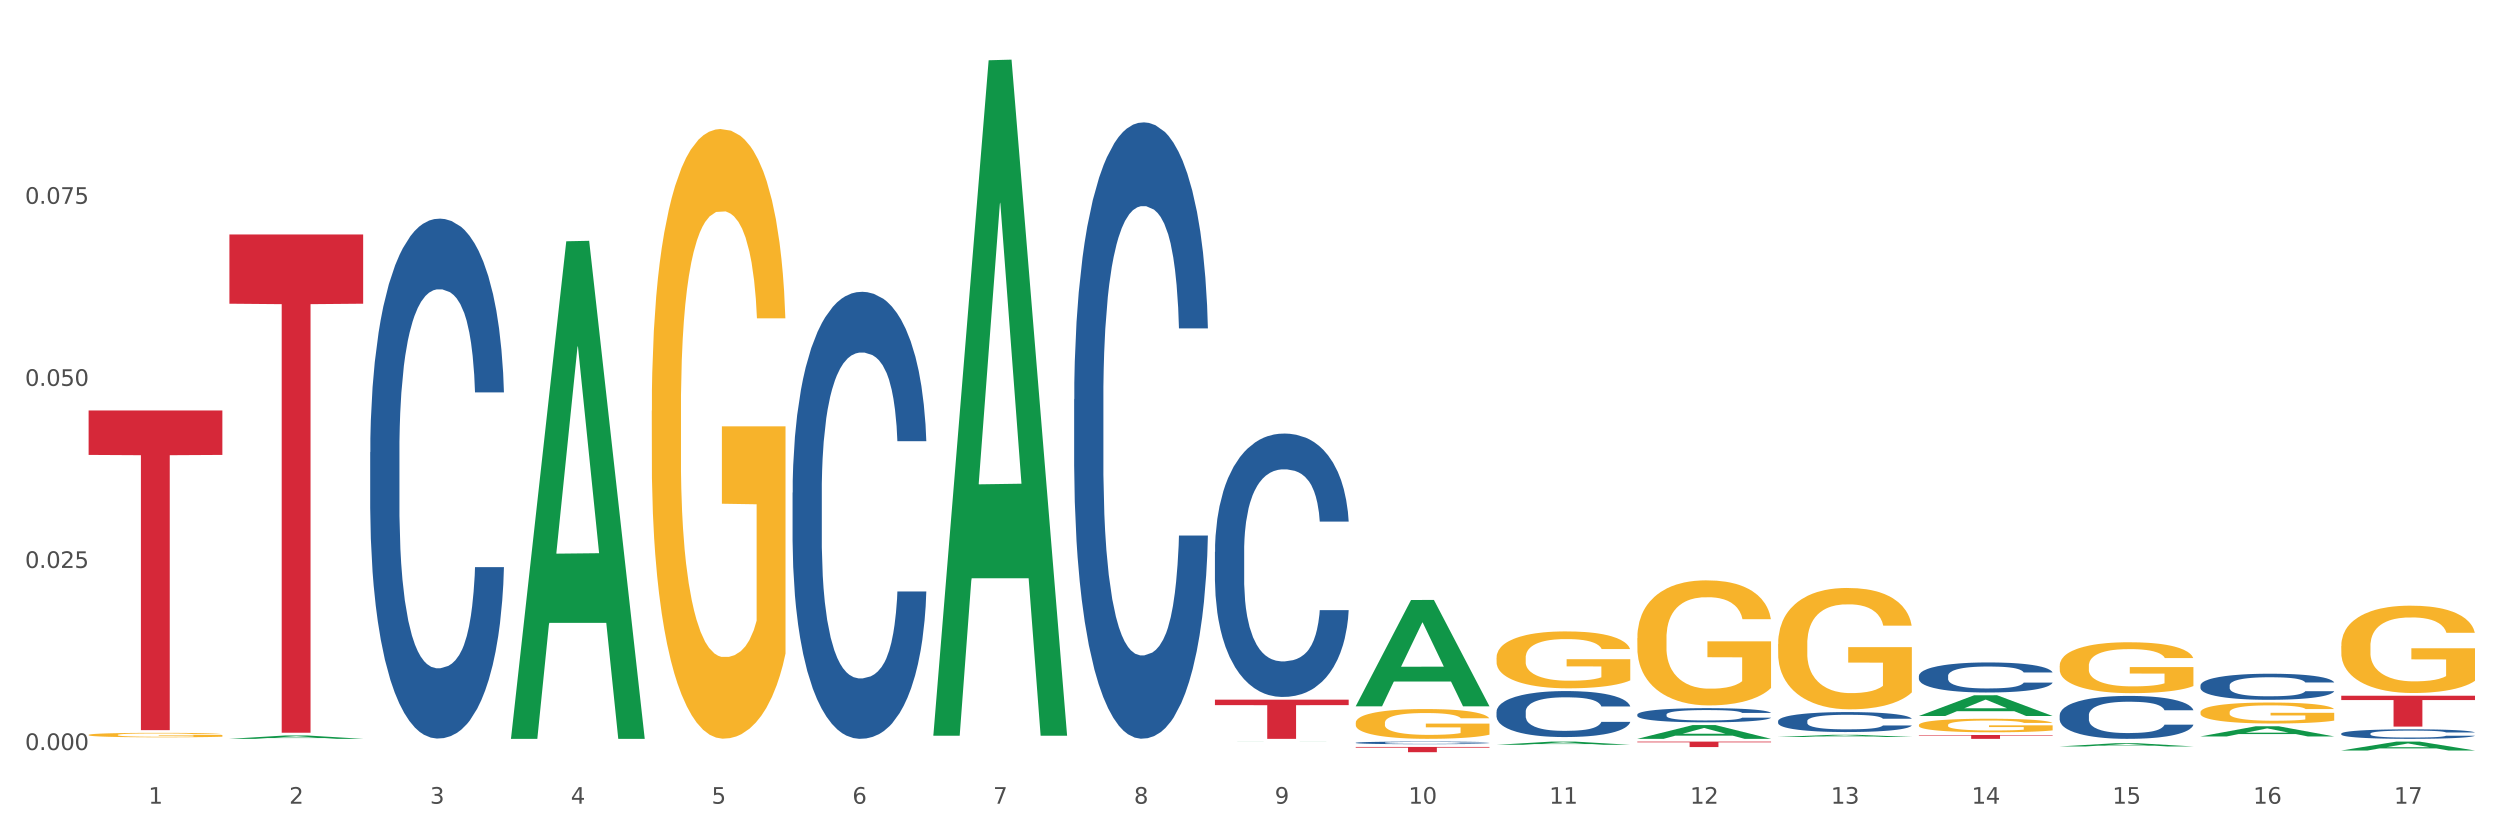 <?xml version="1.0" encoding="utf-8" standalone="no"?>
<!DOCTYPE svg PUBLIC "-//W3C//DTD SVG 1.1//EN"
  "http://www.w3.org/Graphics/SVG/1.1/DTD/svg11.dtd">
<svg xmlns:xlink="http://www.w3.org/1999/xlink" width="1080pt" height="360pt" viewBox="0 0 1080 360" xmlns="http://www.w3.org/2000/svg" version="1.1">
 <rect x="0" y="0" width="1080" height="360" fill="#333333" stroke="none"/>
 <defs>
  <style type="text/css">*{stroke-linejoin: round; stroke-linecap: butt}</style>
 </defs>
 <g id="figure_1">
  <g id="patch_1">
   <path d="M 0 360 
L 1080 360 
L 1080 0 
L 0 0 
z
" style="fill: #ffffff; stroke: #ffffff; stroke-linejoin: miter"/>
  </g>
  <g id="axes_1">
   <g id="matplotlib.axis_1">
    <g id="xtick_1">
     <g id="text_1">
      <!-- 1 -->
      <g style="fill: #4d4d4d" transform="translate(64.119 347.204) scale(0.096 -0.096)">
       <defs>
        <path id="DejaVuSans-31" d="M 794 531 
L 1825 531 
L 1825 4091 
L 703 3866 
L 703 4441 
L 1819 4666 
L 2450 4666 
L 2450 531 
L 3481 531 
L 3481 0 
L 794 0 
L 794 531 
z
" transform="scale(0.016)"/>
       </defs>
       <use xlink:href="#DejaVuSans-31"/>
      </g>
     </g>
    </g>
    <g id="xtick_2">
     <g id="text_2">
      <!-- 2 -->
      <g style="fill: #4d4d4d" transform="translate(124.94 347.204) scale(0.096 -0.096)">
       <defs>
        <path id="DejaVuSans-32" d="M 1228 531 
L 3431 531 
L 3431 0 
L 469 0 
L 469 531 
Q 828 903 1448 1529 
Q 2069 2156 2228 2338 
Q 2531 2678 2651 2914 
Q 2772 3150 2772 3378 
Q 2772 3750 2511 3984 
Q 2250 4219 1831 4219 
Q 1534 4219 1204 4116 
Q 875 4013 500 3803 
L 500 4441 
Q 881 4594 1212 4672 
Q 1544 4750 1819 4750 
Q 2544 4750 2975 4387 
Q 3406 4025 3406 3419 
Q 3406 3131 3298 2873 
Q 3191 2616 2906 2266 
Q 2828 2175 2409 1742 
Q 1991 1309 1228 531 
z
" transform="scale(0.016)"/>
       </defs>
       <use xlink:href="#DejaVuSans-32"/>
      </g>
     </g>
    </g>
    <g id="xtick_3">
     <g id="text_3">
      <!-- 3 -->
      <g style="fill: #4d4d4d" transform="translate(185.761 347.204) scale(0.096 -0.096)">
       <defs>
        <path id="DejaVuSans-33" d="M 2597 2516 
Q 3050 2419 3304 2112 
Q 3559 1806 3559 1356 
Q 3559 666 3084 287 
Q 2609 -91 1734 -91 
Q 1441 -91 1130 -33 
Q 819 25 488 141 
L 488 750 
Q 750 597 1062 519 
Q 1375 441 1716 441 
Q 2309 441 2620 675 
Q 2931 909 2931 1356 
Q 2931 1769 2642 2001 
Q 2353 2234 1838 2234 
L 1294 2234 
L 1294 2753 
L 1863 2753 
Q 2328 2753 2575 2939 
Q 2822 3125 2822 3475 
Q 2822 3834 2567 4026 
Q 2313 4219 1838 4219 
Q 1578 4219 1281 4162 
Q 984 4106 628 3988 
L 628 4550 
Q 988 4650 1302 4700 
Q 1616 4750 1894 4750 
Q 2613 4750 3031 4423 
Q 3450 4097 3450 3541 
Q 3450 3153 3228 2886 
Q 3006 2619 2597 2516 
z
" transform="scale(0.016)"/>
       </defs>
       <use xlink:href="#DejaVuSans-33"/>
      </g>
     </g>
    </g>
    <g id="xtick_4">
     <g id="text_4">
      <!-- 4 -->
      <g style="fill: #4d4d4d" transform="translate(246.582 347.204) scale(0.096 -0.096)">
       <defs>
        <path id="DejaVuSans-34" d="M 2419 4116 
L 825 1625 
L 2419 1625 
L 2419 4116 
z
M 2253 4666 
L 3047 4666 
L 3047 1625 
L 3713 1625 
L 3713 1100 
L 3047 1100 
L 3047 0 
L 2419 0 
L 2419 1100 
L 313 1100 
L 313 1709 
L 2253 4666 
z
" transform="scale(0.016)"/>
       </defs>
       <use xlink:href="#DejaVuSans-34"/>
      </g>
     </g>
    </g>
    <g id="xtick_5">
     <g id="text_5">
      <!-- 5 -->
      <g style="fill: #4d4d4d" transform="translate(307.403 347.204) scale(0.096 -0.096)">
       <defs>
        <path id="DejaVuSans-35" d="M 691 4666 
L 3169 4666 
L 3169 4134 
L 1269 4134 
L 1269 2991 
Q 1406 3038 1543 3061 
Q 1681 3084 1819 3084 
Q 2600 3084 3056 2656 
Q 3513 2228 3513 1497 
Q 3513 744 3044 326 
Q 2575 -91 1722 -91 
Q 1428 -91 1123 -41 
Q 819 9 494 109 
L 494 744 
Q 775 591 1075 516 
Q 1375 441 1709 441 
Q 2250 441 2565 725 
Q 2881 1009 2881 1497 
Q 2881 1984 2565 2268 
Q 2250 2553 1709 2553 
Q 1456 2553 1204 2497 
Q 953 2441 691 2322 
L 691 4666 
z
" transform="scale(0.016)"/>
       </defs>
       <use xlink:href="#DejaVuSans-35"/>
      </g>
     </g>
    </g>
    <g id="xtick_6">
     <g id="text_6">
      <!-- 6 -->
      <g style="fill: #4d4d4d" transform="translate(368.224 347.204) scale(0.096 -0.096)">
       <defs>
        <path id="DejaVuSans-36" d="M 2113 2584 
Q 1688 2584 1439 2293 
Q 1191 2003 1191 1497 
Q 1191 994 1439 701 
Q 1688 409 2113 409 
Q 2538 409 2786 701 
Q 3034 994 3034 1497 
Q 3034 2003 2786 2293 
Q 2538 2584 2113 2584 
z
M 3366 4563 
L 3366 3988 
Q 3128 4100 2886 4159 
Q 2644 4219 2406 4219 
Q 1781 4219 1451 3797 
Q 1122 3375 1075 2522 
Q 1259 2794 1537 2939 
Q 1816 3084 2150 3084 
Q 2853 3084 3261 2657 
Q 3669 2231 3669 1497 
Q 3669 778 3244 343 
Q 2819 -91 2113 -91 
Q 1303 -91 875 529 
Q 447 1150 447 2328 
Q 447 3434 972 4092 
Q 1497 4750 2381 4750 
Q 2619 4750 2861 4703 
Q 3103 4656 3366 4563 
z
" transform="scale(0.016)"/>
       </defs>
       <use xlink:href="#DejaVuSans-36"/>
      </g>
     </g>
    </g>
    <g id="xtick_7">
     <g id="text_7">
      <!-- 7 -->
      <g style="fill: #4d4d4d" transform="translate(429.045 347.204) scale(0.096 -0.096)">
       <defs>
        <path id="DejaVuSans-37" d="M 525 4666 
L 3525 4666 
L 3525 4397 
L 1831 0 
L 1172 0 
L 2766 4134 
L 525 4134 
L 525 4666 
z
" transform="scale(0.016)"/>
       </defs>
       <use xlink:href="#DejaVuSans-37"/>
      </g>
     </g>
    </g>
    <g id="xtick_8">
     <g id="text_8">
      <!-- 8 -->
      <g style="fill: #4d4d4d" transform="translate(489.866 347.204) scale(0.096 -0.096)">
       <defs>
        <path id="DejaVuSans-38" d="M 2034 2216 
Q 1584 2216 1326 1975 
Q 1069 1734 1069 1313 
Q 1069 891 1326 650 
Q 1584 409 2034 409 
Q 2484 409 2743 651 
Q 3003 894 3003 1313 
Q 3003 1734 2745 1975 
Q 2488 2216 2034 2216 
z
M 1403 2484 
Q 997 2584 770 2862 
Q 544 3141 544 3541 
Q 544 4100 942 4425 
Q 1341 4750 2034 4750 
Q 2731 4750 3128 4425 
Q 3525 4100 3525 3541 
Q 3525 3141 3298 2862 
Q 3072 2584 2669 2484 
Q 3125 2378 3379 2068 
Q 3634 1759 3634 1313 
Q 3634 634 3220 271 
Q 2806 -91 2034 -91 
Q 1263 -91 848 271 
Q 434 634 434 1313 
Q 434 1759 690 2068 
Q 947 2378 1403 2484 
z
M 1172 3481 
Q 1172 3119 1398 2916 
Q 1625 2713 2034 2713 
Q 2441 2713 2670 2916 
Q 2900 3119 2900 3481 
Q 2900 3844 2670 4047 
Q 2441 4250 2034 4250 
Q 1625 4250 1398 4047 
Q 1172 3844 1172 3481 
z
" transform="scale(0.016)"/>
       </defs>
       <use xlink:href="#DejaVuSans-38"/>
      </g>
     </g>
    </g>
    <g id="xtick_9">
     <g id="text_9">
      <!-- 9 -->
      <g style="fill: #4d4d4d" transform="translate(550.688 347.204) scale(0.096 -0.096)">
       <defs>
        <path id="DejaVuSans-39" d="M 703 97 
L 703 672 
Q 941 559 1184 500 
Q 1428 441 1663 441 
Q 2288 441 2617 861 
Q 2947 1281 2994 2138 
Q 2813 1869 2534 1725 
Q 2256 1581 1919 1581 
Q 1219 1581 811 2004 
Q 403 2428 403 3163 
Q 403 3881 828 4315 
Q 1253 4750 1959 4750 
Q 2769 4750 3195 4129 
Q 3622 3509 3622 2328 
Q 3622 1225 3098 567 
Q 2575 -91 1691 -91 
Q 1453 -91 1209 -44 
Q 966 3 703 97 
z
M 1959 2075 
Q 2384 2075 2632 2365 
Q 2881 2656 2881 3163 
Q 2881 3666 2632 3958 
Q 2384 4250 1959 4250 
Q 1534 4250 1286 3958 
Q 1038 3666 1038 3163 
Q 1038 2656 1286 2365 
Q 1534 2075 1959 2075 
z
" transform="scale(0.016)"/>
       </defs>
       <use xlink:href="#DejaVuSans-39"/>
      </g>
     </g>
    </g>
    <g id="xtick_10">
     <g id="text_10">
      <!-- 10 -->
      <g style="fill: #4d4d4d" transform="translate(608.455 347.204) scale(0.096 -0.096)">
       <defs>
        <path id="DejaVuSans-30" d="M 2034 4250 
Q 1547 4250 1301 3770 
Q 1056 3291 1056 2328 
Q 1056 1369 1301 889 
Q 1547 409 2034 409 
Q 2525 409 2770 889 
Q 3016 1369 3016 2328 
Q 3016 3291 2770 3770 
Q 2525 4250 2034 4250 
z
M 2034 4750 
Q 2819 4750 3233 4129 
Q 3647 3509 3647 2328 
Q 3647 1150 3233 529 
Q 2819 -91 2034 -91 
Q 1250 -91 836 529 
Q 422 1150 422 2328 
Q 422 3509 836 4129 
Q 1250 4750 2034 4750 
z
" transform="scale(0.016)"/>
       </defs>
       <use xlink:href="#DejaVuSans-31"/>
       <use xlink:href="#DejaVuSans-30" transform="translate(63.623 0)"/>
      </g>
     </g>
    </g>
    <g id="xtick_11">
     <g id="text_11">
      <!-- 11 -->
      <g style="fill: #4d4d4d" transform="translate(669.276 347.204) scale(0.096 -0.096)">
       <use xlink:href="#DejaVuSans-31"/>
       <use xlink:href="#DejaVuSans-31" transform="translate(63.623 0)"/>
      </g>
     </g>
    </g>
    <g id="xtick_12">
     <g id="text_12">
      <!-- 12 -->
      <g style="fill: #4d4d4d" transform="translate(730.097 347.204) scale(0.096 -0.096)">
       <use xlink:href="#DejaVuSans-31"/>
       <use xlink:href="#DejaVuSans-32" transform="translate(63.623 0)"/>
      </g>
     </g>
    </g>
    <g id="xtick_13">
     <g id="text_13">
      <!-- 13 -->
      <g style="fill: #4d4d4d" transform="translate(790.918 347.204) scale(0.096 -0.096)">
       <use xlink:href="#DejaVuSans-31"/>
       <use xlink:href="#DejaVuSans-33" transform="translate(63.623 0)"/>
      </g>
     </g>
    </g>
    <g id="xtick_14">
     <g id="text_14">
      <!-- 14 -->
      <g style="fill: #4d4d4d" transform="translate(851.739 347.204) scale(0.096 -0.096)">
       <use xlink:href="#DejaVuSans-31"/>
       <use xlink:href="#DejaVuSans-34" transform="translate(63.623 0)"/>
      </g>
     </g>
    </g>
    <g id="xtick_15">
     <g id="text_15">
      <!-- 15 -->
      <g style="fill: #4d4d4d" transform="translate(912.56 347.204) scale(0.096 -0.096)">
       <use xlink:href="#DejaVuSans-31"/>
       <use xlink:href="#DejaVuSans-35" transform="translate(63.623 0)"/>
      </g>
     </g>
    </g>
    <g id="xtick_16">
     <g id="text_16">
      <!-- 16 -->
      <g style="fill: #4d4d4d" transform="translate(973.381 347.204) scale(0.096 -0.096)">
       <use xlink:href="#DejaVuSans-31"/>
       <use xlink:href="#DejaVuSans-36" transform="translate(63.623 0)"/>
      </g>
     </g>
    </g>
    <g id="xtick_17">
     <g id="text_17">
      <!-- 17 -->
      <g style="fill: #4d4d4d" transform="translate(1034.202 347.204) scale(0.096 -0.096)">
       <use xlink:href="#DejaVuSans-31"/>
       <use xlink:href="#DejaVuSans-37" transform="translate(63.623 0)"/>
      </g>
     </g>
    </g>
    <g id="xtick_18"/>
    <g id="xtick_19"/>
    <g id="xtick_20"/>
    <g id="xtick_21"/>
    <g id="xtick_22"/>
    <g id="xtick_23"/>
    <g id="xtick_24"/>
    <g id="xtick_25"/>
    <g id="xtick_26"/>
    <g id="xtick_27"/>
    <g id="xtick_28"/>
    <g id="xtick_29"/>
    <g id="xtick_30"/>
    <g id="xtick_31"/>
    <g id="xtick_32"/>
    <g id="xtick_33"/>
   </g>
   <g id="matplotlib.axis_2">
    <g id="ytick_1">
     <g id="text_18">
      <!-- 0.000 -->
      <g style="fill: #4d4d4d" transform="translate(10.8 324.006) scale(0.096 -0.096)">
       <defs>
        <path id="DejaVuSans-2e" d="M 684 794 
L 1344 794 
L 1344 0 
L 684 0 
L 684 794 
z
" transform="scale(0.016)"/>
       </defs>
       <use xlink:href="#DejaVuSans-30"/>
       <use xlink:href="#DejaVuSans-2e" transform="translate(63.623 0)"/>
       <use xlink:href="#DejaVuSans-30" transform="translate(95.41 0)"/>
       <use xlink:href="#DejaVuSans-30" transform="translate(159.033 0)"/>
       <use xlink:href="#DejaVuSans-30" transform="translate(222.656 0)"/>
      </g>
     </g>
    </g>
    <g id="ytick_2">
     <g id="text_19">
      <!-- 0.025 -->
      <g style="fill: #4d4d4d" transform="translate(10.8 245.351) scale(0.096 -0.096)">
       <use xlink:href="#DejaVuSans-30"/>
       <use xlink:href="#DejaVuSans-2e" transform="translate(63.623 0)"/>
       <use xlink:href="#DejaVuSans-30" transform="translate(95.41 0)"/>
       <use xlink:href="#DejaVuSans-32" transform="translate(159.033 0)"/>
       <use xlink:href="#DejaVuSans-35" transform="translate(222.656 0)"/>
      </g>
     </g>
    </g>
    <g id="ytick_3">
     <g id="text_20">
      <!-- 0.050 -->
      <g style="fill: #4d4d4d" transform="translate(10.8 166.696) scale(0.096 -0.096)">
       <use xlink:href="#DejaVuSans-30"/>
       <use xlink:href="#DejaVuSans-2e" transform="translate(63.623 0)"/>
       <use xlink:href="#DejaVuSans-30" transform="translate(95.41 0)"/>
       <use xlink:href="#DejaVuSans-35" transform="translate(159.033 0)"/>
       <use xlink:href="#DejaVuSans-30" transform="translate(222.656 0)"/>
      </g>
     </g>
    </g>
    <g id="ytick_4">
     <g id="text_21">
      <!-- 0.075 -->
      <g style="fill: #4d4d4d" transform="translate(10.8 88.041) scale(0.096 -0.096)">
       <use xlink:href="#DejaVuSans-30"/>
       <use xlink:href="#DejaVuSans-2e" transform="translate(63.623 0)"/>
       <use xlink:href="#DejaVuSans-30" transform="translate(95.41 0)"/>
       <use xlink:href="#DejaVuSans-37" transform="translate(159.033 0)"/>
       <use xlink:href="#DejaVuSans-35" transform="translate(222.656 0)"/>
      </g>
     </g>
    </g>
    <g id="ytick_5"/>
    <g id="ytick_6"/>
    <g id="ytick_7"/>
    <g id="ytick_8"/>
   </g>
   <g id="PolyCollection_1">
    <path d="M 99.104 319.178 
L 99.164 319.177 
L 122.99 317.735 
L 132.879 317.733 
L 156.884 319.181 
L 145.447 319.181 
L 140.265 318.844 
L 115.664 318.844 
L 115.485 318.849 
L 110.481 319.181 
L 99.104 319.181 
L 99.104 319.178 
L 118.761 318.643 
L 137.167 318.641 
L 128.054 318.042 
L 127.934 318.039 
L 127.815 318.043 
L 118.702 318.641 
L 118.761 318.643 
L 99.104 319.178 
z
" clip-path="url(#pe74479e6b9)" style="fill: #109648"/>
    <path d="M 768.136 311.491 
L 768.204 311.483 
L 768.204 311.262 
L 768.409 310.963 
L 769.16 310.412 
L 770.116 309.994 
L 771.756 309.506 
L 772.643 309.301 
L 773.804 309.072 
L 776.195 308.702 
L 778.927 308.387 
L 780.839 308.214 
L 782.273 308.103 
L 785.483 307.906 
L 787.327 307.82 
L 789.24 307.749 
L 790.879 307.702 
L 793.611 307.646 
L 795.796 307.623 
L 798.323 307.615 
L 800.441 307.623 
L 803.241 307.654 
L 807.339 307.749 
L 808.91 307.804 
L 811.027 307.899 
L 813.212 308.025 
L 814.988 308.151 
L 817.037 308.332 
L 819.154 308.568 
L 821.203 308.868 
L 822.637 309.143 
L 823.799 309.435 
L 824.823 309.789 
L 825.574 310.175 
L 825.916 310.498 
L 813.417 310.498 
L 813.076 310.207 
L 812.393 309.892 
L 811.71 309.679 
L 810.959 309.506 
L 809.797 309.309 
L 808.773 309.183 
L 807.066 309.033 
L 805.495 308.938 
L 804.197 308.883 
L 802.626 308.836 
L 799.28 308.789 
L 796.889 308.789 
L 795.387 308.804 
L 793.543 308.844 
L 791.972 308.899 
L 790.128 308.994 
L 788.693 309.096 
L 787.259 309.23 
L 786.44 309.324 
L 785.21 309.498 
L 784.391 309.64 
L 783.298 309.884 
L 782.683 310.057 
L 781.59 310.506 
L 781.112 310.837 
L 780.907 311.065 
L 780.771 311.318 
L 780.771 312.547 
L 781.181 313.098 
L 781.522 313.334 
L 782.069 313.602 
L 783.093 313.949 
L 784.596 314.288 
L 786.166 314.532 
L 787.464 314.681 
L 788.693 314.792 
L 789.923 314.878 
L 791.425 314.957 
L 792.655 315.004 
L 794.499 315.052 
L 796.684 315.075 
L 798.392 315.075 
L 801.875 315.036 
L 803.446 314.997 
L 804.948 314.941 
L 806.587 314.855 
L 807.885 314.76 
L 808.636 314.689 
L 809.866 314.54 
L 810.822 314.382 
L 811.641 314.201 
L 812.188 314.043 
L 812.803 313.807 
L 813.281 313.539 
L 813.417 313.397 
L 825.916 313.397 
L 825.643 313.681 
L 825.164 313.957 
L 824.208 314.327 
L 823.457 314.54 
L 822.296 314.8 
L 821.067 315.02 
L 819.359 315.264 
L 817.788 315.446 
L 816.149 315.603 
L 814.373 315.745 
L 811.163 315.942 
L 810.002 315.997 
L 807.544 316.092 
L 805.631 316.147 
L 802.831 316.202 
L 799.963 316.233 
L 796.957 316.241 
L 794.294 316.226 
L 791.357 316.178 
L 789.513 316.131 
L 787.464 316.06 
L 785.074 315.95 
L 782.82 315.816 
L 780.703 315.658 
L 778.722 315.477 
L 776.878 315.272 
L 774.487 314.934 
L 772.712 314.603 
L 771.414 314.295 
L 770.526 314.035 
L 769.638 313.705 
L 769.16 313.476 
L 768.409 312.925 
L 768.136 312.413 
L 768.136 311.491 
z
" clip-path="url(#pe74479e6b9)" style="fill: #255c99"/>
    <path d="M 707.315 308.678 
L 707.383 308.673 
L 707.383 308.516 
L 707.588 308.303 
L 708.339 307.911 
L 709.295 307.614 
L 710.934 307.267 
L 711.822 307.121 
L 712.983 306.959 
L 715.374 306.695 
L 718.106 306.471 
L 720.018 306.348 
L 721.452 306.27 
L 724.662 306.13 
L 726.506 306.068 
L 728.419 306.018 
L 730.058 305.984 
L 732.79 305.945 
L 734.975 305.928 
L 737.502 305.922 
L 739.62 305.928 
L 742.42 305.95 
L 746.518 306.018 
L 748.089 306.057 
L 750.206 306.124 
L 752.391 306.214 
L 754.167 306.303 
L 756.216 306.432 
L 758.333 306.6 
L 760.382 306.813 
L 761.816 307.009 
L 762.977 307.216 
L 764.002 307.468 
L 764.753 307.743 
L 765.095 307.973 
L 752.596 307.973 
L 752.255 307.765 
L 751.572 307.541 
L 750.889 307.39 
L 750.137 307.267 
L 748.976 307.127 
L 747.952 307.037 
L 746.244 306.931 
L 744.674 306.863 
L 743.376 306.824 
L 741.805 306.791 
L 738.459 306.757 
L 736.068 306.757 
L 734.566 306.768 
L 732.721 306.796 
L 731.151 306.835 
L 729.307 306.903 
L 727.872 306.975 
L 726.438 307.071 
L 725.619 307.138 
L 724.389 307.261 
L 723.57 307.362 
L 722.477 307.536 
L 721.862 307.659 
L 720.769 307.978 
L 720.291 308.214 
L 720.086 308.376 
L 719.95 308.555 
L 719.95 309.429 
L 720.36 309.821 
L 720.701 309.989 
L 721.247 310.18 
L 722.272 310.426 
L 723.774 310.667 
L 725.345 310.841 
L 726.643 310.947 
L 727.872 311.026 
L 729.102 311.087 
L 730.604 311.143 
L 731.834 311.177 
L 733.678 311.211 
L 735.863 311.227 
L 737.571 311.227 
L 741.054 311.199 
L 742.625 311.171 
L 744.127 311.132 
L 745.766 311.071 
L 747.064 311.003 
L 747.815 310.953 
L 749.045 310.846 
L 750.001 310.734 
L 750.82 310.606 
L 751.367 310.494 
L 751.981 310.325 
L 752.46 310.135 
L 752.596 310.034 
L 765.095 310.034 
L 764.821 310.236 
L 764.343 310.432 
L 763.387 310.695 
L 762.636 310.846 
L 761.475 311.031 
L 760.246 311.188 
L 758.538 311.362 
L 756.967 311.491 
L 755.328 311.603 
L 753.552 311.704 
L 750.342 311.844 
L 749.181 311.883 
L 746.723 311.95 
L 744.81 311.989 
L 742.01 312.029 
L 739.141 312.051 
L 736.136 312.057 
L 733.473 312.045 
L 730.536 312.012 
L 728.692 311.978 
L 726.643 311.928 
L 724.253 311.849 
L 721.999 311.754 
L 719.881 311.642 
L 717.901 311.513 
L 716.057 311.367 
L 713.666 311.127 
L 711.891 310.891 
L 710.593 310.673 
L 709.705 310.488 
L 708.817 310.253 
L 708.339 310.09 
L 707.588 309.698 
L 707.315 309.334 
L 707.315 308.678 
z
" clip-path="url(#pe74479e6b9)" style="fill: #255c99"/>
    <path d="M 646.494 307.467 
L 646.562 307.448 
L 646.562 306.94 
L 646.767 306.251 
L 647.518 304.98 
L 648.474 304.018 
L 650.113 302.893 
L 651.001 302.421 
L 652.162 301.895 
L 654.553 301.042 
L 657.285 300.316 
L 659.197 299.917 
L 660.631 299.663 
L 663.841 299.209 
L 665.685 299.01 
L 667.598 298.846 
L 669.237 298.737 
L 671.969 298.61 
L 674.154 298.556 
L 676.681 298.538 
L 678.799 298.556 
L 681.599 298.629 
L 685.697 298.846 
L 687.267 298.973 
L 689.385 299.191 
L 691.57 299.482 
L 693.346 299.772 
L 695.395 300.189 
L 697.512 300.734 
L 699.561 301.423 
L 700.995 302.059 
L 702.156 302.73 
L 703.181 303.547 
L 703.932 304.436 
L 704.274 305.18 
L 691.775 305.18 
L 691.434 304.508 
L 690.751 303.783 
L 690.068 303.293 
L 689.316 302.893 
L 688.155 302.44 
L 687.131 302.149 
L 685.423 301.804 
L 683.853 301.587 
L 682.555 301.46 
L 680.984 301.351 
L 677.637 301.242 
L 675.247 301.242 
L 673.744 301.278 
L 671.9 301.369 
L 670.33 301.496 
L 668.486 301.714 
L 667.051 301.95 
L 665.617 302.258 
L 664.797 302.476 
L 663.568 302.875 
L 662.749 303.202 
L 661.656 303.764 
L 661.041 304.164 
L 659.948 305.198 
L 659.47 305.96 
L 659.265 306.487 
L 659.129 307.067 
L 659.129 309.898 
L 659.539 311.169 
L 659.88 311.713 
L 660.426 312.33 
L 661.451 313.129 
L 662.953 313.909 
L 664.524 314.472 
L 665.822 314.816 
L 667.051 315.071 
L 668.281 315.27 
L 669.783 315.452 
L 671.013 315.561 
L 672.857 315.669 
L 675.042 315.724 
L 676.75 315.724 
L 680.233 315.633 
L 681.804 315.542 
L 683.306 315.415 
L 684.945 315.216 
L 686.243 314.998 
L 686.994 314.835 
L 688.224 314.49 
L 689.18 314.127 
L 689.999 313.709 
L 690.546 313.346 
L 691.16 312.802 
L 691.639 312.185 
L 691.775 311.858 
L 704.274 311.858 
L 704 312.512 
L 703.522 313.147 
L 702.566 314 
L 701.815 314.49 
L 700.654 315.089 
L 699.424 315.597 
L 697.717 316.159 
L 696.146 316.577 
L 694.507 316.94 
L 692.731 317.266 
L 689.521 317.72 
L 688.36 317.847 
L 685.901 318.065 
L 683.989 318.192 
L 681.189 318.319 
L 678.32 318.392 
L 675.315 318.41 
L 672.652 318.373 
L 669.715 318.265 
L 667.871 318.156 
L 665.822 317.992 
L 663.431 317.738 
L 661.178 317.43 
L 659.06 317.067 
L 657.08 316.649 
L 655.236 316.178 
L 652.845 315.397 
L 651.07 314.635 
L 649.772 313.927 
L 648.884 313.328 
L 647.996 312.566 
L 647.518 312.04 
L 646.767 310.769 
L 646.494 309.59 
L 646.494 307.467 
z
" clip-path="url(#pe74479e6b9)" style="fill: #255c99"/>
    <path d="M 585.673 320.871 
L 585.741 320.87 
L 585.741 320.841 
L 585.946 320.802 
L 586.697 320.729 
L 587.653 320.674 
L 589.292 320.609 
L 590.18 320.582 
L 591.341 320.552 
L 593.732 320.503 
L 596.464 320.461 
L 598.376 320.438 
L 599.81 320.424 
L 603.02 320.398 
L 604.864 320.386 
L 606.777 320.377 
L 608.416 320.371 
L 611.148 320.363 
L 613.333 320.36 
L 615.86 320.359 
L 617.977 320.36 
L 620.778 320.364 
L 624.876 320.377 
L 626.446 320.384 
L 628.564 320.397 
L 630.749 320.413 
L 632.525 320.43 
L 634.574 320.454 
L 636.691 320.485 
L 638.74 320.525 
L 640.174 320.561 
L 641.335 320.6 
L 642.36 320.647 
L 643.111 320.698 
L 643.453 320.74 
L 630.954 320.74 
L 630.613 320.702 
L 629.93 320.66 
L 629.247 320.632 
L 628.495 320.609 
L 627.334 320.583 
L 626.31 320.566 
L 624.602 320.547 
L 623.031 320.534 
L 621.734 320.527 
L 620.163 320.521 
L 616.816 320.514 
L 614.426 320.514 
L 612.923 320.516 
L 611.079 320.522 
L 609.509 320.529 
L 607.664 320.541 
L 606.23 320.555 
L 604.796 320.573 
L 603.976 320.585 
L 602.747 320.608 
L 601.927 320.627 
L 600.835 320.659 
L 600.22 320.682 
L 599.127 320.741 
L 598.649 320.785 
L 598.444 320.815 
L 598.308 320.848 
L 598.308 321.011 
L 598.717 321.084 
L 599.059 321.115 
L 599.605 321.15 
L 600.63 321.196 
L 602.132 321.241 
L 603.703 321.273 
L 605.001 321.293 
L 606.23 321.307 
L 607.46 321.319 
L 608.962 321.329 
L 610.191 321.336 
L 612.036 321.342 
L 614.221 321.345 
L 615.929 321.345 
L 619.412 321.34 
L 620.983 321.335 
L 622.485 321.327 
L 624.124 321.316 
L 625.422 321.303 
L 626.173 321.294 
L 627.403 321.274 
L 628.359 321.253 
L 629.178 321.229 
L 629.725 321.209 
L 630.339 321.177 
L 630.817 321.142 
L 630.954 321.123 
L 643.453 321.123 
L 643.179 321.161 
L 642.701 321.197 
L 641.745 321.246 
L 640.994 321.274 
L 639.833 321.309 
L 638.603 321.338 
L 636.896 321.37 
L 635.325 321.394 
L 633.686 321.415 
L 631.91 321.433 
L 628.7 321.459 
L 627.539 321.467 
L 625.08 321.479 
L 623.168 321.487 
L 620.368 321.494 
L 617.499 321.498 
L 614.494 321.499 
L 611.831 321.497 
L 608.894 321.491 
L 607.05 321.484 
L 605.001 321.475 
L 602.61 321.46 
L 600.357 321.443 
L 598.239 321.422 
L 596.259 321.398 
L 594.415 321.371 
L 592.024 321.326 
L 590.249 321.282 
L 588.951 321.242 
L 588.063 321.208 
L 587.175 321.164 
L 586.697 321.134 
L 585.946 321.061 
L 585.673 320.993 
L 585.673 320.871 
z
" clip-path="url(#pe74479e6b9)" style="fill: #255c99"/>
    <path d="M 524.851 238.423 
L 524.92 238.319 
L 524.92 235.409 
L 525.125 231.46 
L 525.876 224.185 
L 526.832 218.677 
L 528.471 212.234 
L 529.359 209.532 
L 530.52 206.518 
L 532.911 201.633 
L 535.643 197.476 
L 537.555 195.19 
L 538.989 193.735 
L 542.199 191.136 
L 544.043 189.993 
L 545.956 189.058 
L 547.595 188.434 
L 550.327 187.707 
L 552.512 187.395 
L 555.039 187.291 
L 557.156 187.395 
L 559.957 187.811 
L 564.054 189.058 
L 565.625 189.785 
L 567.743 191.033 
L 569.928 192.695 
L 571.704 194.358 
L 573.753 196.749 
L 575.87 199.866 
L 577.919 203.816 
L 579.353 207.453 
L 580.514 211.298 
L 581.539 215.975 
L 582.29 221.067 
L 582.632 225.328 
L 570.133 225.328 
L 569.792 221.483 
L 569.109 217.326 
L 568.426 214.52 
L 567.674 212.234 
L 566.513 209.635 
L 565.489 207.973 
L 563.781 205.998 
L 562.21 204.751 
L 560.913 204.023 
L 559.342 203.4 
L 555.995 202.776 
L 553.605 202.776 
L 552.102 202.984 
L 550.258 203.504 
L 548.687 204.231 
L 546.843 205.478 
L 545.409 206.829 
L 543.975 208.596 
L 543.155 209.843 
L 541.926 212.13 
L 541.106 214 
L 540.014 217.222 
L 539.399 219.509 
L 538.306 225.432 
L 537.828 229.797 
L 537.623 232.811 
L 537.487 236.137 
L 537.487 252.35 
L 537.896 259.624 
L 538.238 262.742 
L 538.784 266.276 
L 539.809 270.849 
L 541.311 275.317 
L 542.882 278.539 
L 544.18 280.514 
L 545.409 281.969 
L 546.639 283.112 
L 548.141 284.151 
L 549.37 284.775 
L 551.214 285.398 
L 553.4 285.71 
L 555.107 285.71 
L 558.591 285.19 
L 560.162 284.671 
L 561.664 283.943 
L 563.303 282.8 
L 564.601 281.553 
L 565.352 280.618 
L 566.582 278.643 
L 567.538 276.565 
L 568.357 274.174 
L 568.904 272.096 
L 569.518 268.978 
L 569.996 265.444 
L 570.133 263.574 
L 582.632 263.574 
L 582.358 267.315 
L 581.88 270.952 
L 580.924 275.837 
L 580.173 278.643 
L 579.012 282.073 
L 577.782 284.983 
L 576.075 288.204 
L 574.504 290.595 
L 572.865 292.673 
L 571.089 294.544 
L 567.879 297.142 
L 566.718 297.87 
L 564.259 299.117 
L 562.347 299.844 
L 559.547 300.572 
L 556.678 300.987 
L 553.673 301.091 
L 551.01 300.883 
L 548.073 300.26 
L 546.229 299.636 
L 544.18 298.701 
L 541.789 297.246 
L 539.536 295.479 
L 537.418 293.401 
L 535.438 291.01 
L 533.594 288.308 
L 531.203 283.839 
L 529.427 279.474 
L 528.13 275.421 
L 527.242 271.992 
L 526.354 267.627 
L 525.876 264.613 
L 525.125 257.338 
L 524.851 250.583 
L 524.851 238.423 
z
" clip-path="url(#pe74479e6b9)" style="fill: #255c99"/>
    <path d="M 464.03 172.499 
L 464.099 172.255 
L 464.099 165.447 
L 464.304 156.206 
L 465.055 139.184 
L 466.011 126.296 
L 467.65 111.219 
L 468.538 104.897 
L 469.699 97.845 
L 472.09 86.416 
L 474.821 76.689 
L 476.734 71.339 
L 478.168 67.934 
L 481.378 61.855 
L 483.222 59.18 
L 485.134 56.992 
L 486.774 55.533 
L 489.506 53.83 
L 491.691 53.101 
L 494.218 52.858 
L 496.335 53.101 
L 499.136 54.074 
L 503.233 56.992 
L 504.804 58.694 
L 506.922 61.612 
L 509.107 65.503 
L 510.883 69.394 
L 512.932 74.986 
L 515.049 82.282 
L 517.098 91.522 
L 518.532 100.033 
L 519.693 109.031 
L 520.718 119.973 
L 521.469 131.889 
L 521.81 141.859 
L 509.312 141.859 
L 508.97 132.861 
L 508.287 123.135 
L 507.604 116.569 
L 506.853 111.219 
L 505.692 105.14 
L 504.668 101.249 
L 502.96 96.629 
L 501.389 93.711 
L 500.092 92.009 
L 498.521 90.549 
L 495.174 89.09 
L 492.784 89.09 
L 491.281 89.577 
L 489.437 90.793 
L 487.866 92.495 
L 486.022 95.413 
L 484.588 98.574 
L 483.154 102.708 
L 482.334 105.626 
L 481.105 110.976 
L 480.285 115.353 
L 479.193 122.891 
L 478.578 128.241 
L 477.485 142.102 
L 477.007 152.315 
L 476.802 159.367 
L 476.666 167.149 
L 476.666 205.084 
L 477.075 222.106 
L 477.417 229.401 
L 477.963 237.669 
L 478.988 248.368 
L 480.49 258.825 
L 482.061 266.363 
L 483.359 270.983 
L 484.588 274.388 
L 485.817 277.063 
L 487.32 279.494 
L 488.549 280.953 
L 490.393 282.412 
L 492.579 283.142 
L 494.286 283.142 
L 497.77 281.926 
L 499.34 280.71 
L 500.843 279.008 
L 502.482 276.333 
L 503.78 273.415 
L 504.531 271.226 
L 505.76 266.606 
L 506.717 261.743 
L 507.536 256.15 
L 508.083 251.286 
L 508.697 243.991 
L 509.175 235.723 
L 509.312 231.346 
L 521.81 231.346 
L 521.537 240.1 
L 521.059 248.611 
L 520.103 260.041 
L 519.352 266.606 
L 518.191 274.631 
L 516.961 281.44 
L 515.254 288.978 
L 513.683 294.571 
L 512.044 299.434 
L 510.268 303.812 
L 507.058 309.891 
L 505.897 311.593 
L 503.438 314.511 
L 501.526 316.213 
L 498.726 317.915 
L 495.857 318.888 
L 492.852 319.131 
L 490.189 318.645 
L 487.252 317.186 
L 485.408 315.727 
L 483.359 313.538 
L 480.968 310.134 
L 478.714 306 
L 476.597 301.137 
L 474.617 295.544 
L 472.773 289.221 
L 470.382 278.765 
L 468.606 268.552 
L 467.309 259.068 
L 466.421 251.043 
L 465.533 240.83 
L 465.055 233.778 
L 464.304 216.756 
L 464.03 200.95 
L 464.03 172.499 
z
" clip-path="url(#pe74479e6b9)" style="fill: #255c99"/>
    <path d="M 585.673 312.254 
L 585.741 312.243 
L 585.741 311.819 
L 585.877 311.455 
L 586.559 310.573 
L 587.583 309.844 
L 588.333 309.456 
L 589.083 309.138 
L 589.97 308.821 
L 591.062 308.491 
L 593.04 308.009 
L 594.268 307.762 
L 595.769 307.503 
L 598.497 307.127 
L 600.476 306.915 
L 602.522 306.739 
L 605.865 306.527 
L 608.048 306.433 
L 610.367 306.363 
L 613.164 306.316 
L 615.279 306.304 
L 619.918 306.339 
L 623.874 306.445 
L 625.784 306.527 
L 628.24 306.669 
L 629.536 306.763 
L 631.651 306.951 
L 633.834 307.198 
L 635.335 307.409 
L 637.586 307.809 
L 639.291 308.209 
L 640.86 308.703 
L 641.679 309.044 
L 642.293 309.361 
L 642.839 309.726 
L 643.384 310.302 
L 631.105 310.302 
L 630.628 309.891 
L 629.877 309.503 
L 628.786 309.126 
L 627.831 308.891 
L 626.194 308.597 
L 624.693 308.409 
L 623.124 308.268 
L 621.214 308.15 
L 619.713 308.091 
L 617.598 308.044 
L 613.437 308.056 
L 610.64 308.15 
L 608.73 308.268 
L 607.502 308.374 
L 606.411 308.491 
L 605.183 308.656 
L 603.75 308.903 
L 602.727 309.126 
L 601.704 309.409 
L 600.885 309.691 
L 600.135 310.02 
L 599.521 310.373 
L 599.043 310.737 
L 598.634 311.184 
L 598.293 311.925 
L 598.293 313.536 
L 598.429 313.901 
L 598.77 314.383 
L 599.18 314.747 
L 599.862 315.183 
L 600.476 315.477 
L 601.635 315.9 
L 602.932 316.253 
L 603.955 316.476 
L 604.978 316.664 
L 606.752 316.923 
L 608.73 317.135 
L 610.435 317.264 
L 612.755 317.382 
L 614.324 317.429 
L 615.688 317.452 
L 619.031 317.452 
L 621.418 317.417 
L 624.079 317.335 
L 626.125 317.229 
L 627.831 317.099 
L 629.741 316.888 
L 630.969 316.688 
L 630.969 314.23 
L 615.961 314.218 
L 615.961 312.584 
L 643.453 312.584 
L 643.453 317.382 
L 642.293 317.629 
L 640.997 317.852 
L 639.632 318.052 
L 637.586 318.299 
L 635.13 318.534 
L 632.947 318.699 
L 630.628 318.84 
L 627.899 318.969 
L 624.352 319.087 
L 622.169 319.134 
L 619.44 319.169 
L 616.234 319.181 
L 613.437 319.157 
L 610.708 319.099 
L 607.843 318.993 
L 605.046 318.84 
L 602.932 318.687 
L 600.817 318.499 
L 598.566 318.252 
L 596.792 318.017 
L 595.428 317.805 
L 593.927 317.534 
L 592.29 317.182 
L 591.062 316.864 
L 589.97 316.535 
L 588.811 316.112 
L 587.992 315.747 
L 587.173 315.288 
L 586.696 314.947 
L 586.15 314.418 
L 585.741 313.677 
L 585.673 312.254 
z
" clip-path="url(#pe74479e6b9)" style="fill: #f7b32b"/>
    <path d="M 159.925 195.367 
L 159.993 195.162 
L 159.993 189.419 
L 160.198 181.624 
L 160.95 167.265 
L 161.906 156.393 
L 163.545 143.675 
L 164.433 138.342 
L 165.594 132.393 
L 167.984 122.752 
L 170.716 114.547 
L 172.629 110.034 
L 174.063 107.162 
L 177.273 102.034 
L 179.117 99.778 
L 181.029 97.932 
L 182.668 96.701 
L 185.4 95.265 
L 187.586 94.65 
L 190.113 94.444 
L 192.23 94.65 
L 195.03 95.47 
L 199.128 97.932 
L 200.699 99.368 
L 202.816 101.829 
L 205.002 105.111 
L 206.777 108.393 
L 208.826 113.111 
L 210.944 119.265 
L 212.993 127.06 
L 214.427 134.239 
L 215.588 141.829 
L 216.612 151.06 
L 217.364 161.111 
L 217.705 169.521 
L 205.207 169.521 
L 204.865 161.931 
L 204.182 153.726 
L 203.499 148.188 
L 202.748 143.675 
L 201.587 138.547 
L 200.562 135.265 
L 198.855 131.367 
L 197.284 128.906 
L 195.986 127.47 
L 194.416 126.239 
L 191.069 125.008 
L 188.679 125.008 
L 187.176 125.419 
L 185.332 126.444 
L 183.761 127.88 
L 181.917 130.342 
L 180.483 133.008 
L 179.049 136.496 
L 178.229 138.957 
L 177 143.47 
L 176.18 147.162 
L 175.087 153.521 
L 174.473 158.034 
L 173.38 169.726 
L 172.902 178.342 
L 172.697 184.29 
L 172.56 190.854 
L 172.56 222.854 
L 172.97 237.213 
L 173.312 243.367 
L 173.858 250.342 
L 174.882 259.367 
L 176.385 268.188 
L 177.956 274.547 
L 179.253 278.444 
L 180.483 281.316 
L 181.712 283.572 
L 183.215 285.623 
L 184.444 286.854 
L 186.288 288.085 
L 188.474 288.7 
L 190.181 288.7 
L 193.664 287.675 
L 195.235 286.649 
L 196.738 285.213 
L 198.377 282.957 
L 199.674 280.495 
L 200.426 278.649 
L 201.655 274.752 
L 202.611 270.649 
L 203.431 265.931 
L 203.977 261.829 
L 204.592 255.675 
L 205.07 248.7 
L 205.207 245.008 
L 217.705 245.008 
L 217.432 252.393 
L 216.954 259.572 
L 215.998 269.213 
L 215.246 274.752 
L 214.085 281.521 
L 212.856 287.264 
L 211.149 293.623 
L 209.578 298.341 
L 207.939 302.444 
L 206.163 306.136 
L 202.953 311.264 
L 201.792 312.7 
L 199.333 315.162 
L 197.421 316.598 
L 194.62 318.034 
L 191.752 318.854 
L 188.747 319.059 
L 186.083 318.649 
L 183.146 317.418 
L 181.302 316.187 
L 179.253 314.341 
L 176.863 311.47 
L 174.609 307.982 
L 172.492 303.88 
L 170.511 299.162 
L 168.667 293.829 
L 166.277 285.008 
L 164.501 276.393 
L 163.203 268.393 
L 162.316 261.624 
L 161.428 253.008 
L 160.95 247.059 
L 160.198 232.701 
L 159.925 219.367 
L 159.925 195.367 
z
" clip-path="url(#pe74479e6b9)" style="fill: #255c99"/>
    <path d="M 38.283 317.482 
L 38.351 317.481 
L 38.351 317.417 
L 38.488 317.362 
L 39.17 317.229 
L 40.193 317.119 
L 40.943 317.06 
L 41.694 317.012 
L 42.581 316.965 
L 43.672 316.915 
L 45.65 316.842 
L 46.878 316.805 
L 48.379 316.766 
L 51.108 316.709 
L 53.086 316.677 
L 55.133 316.651 
L 58.475 316.619 
L 60.658 316.605 
L 62.978 316.594 
L 65.775 316.587 
L 67.889 316.585 
L 72.528 316.59 
L 76.485 316.606 
L 78.395 316.619 
L 80.851 316.64 
L 82.147 316.654 
L 84.261 316.683 
L 86.444 316.72 
L 87.945 316.752 
L 90.196 316.812 
L 91.902 316.872 
L 93.471 316.947 
L 94.289 316.998 
L 94.903 317.046 
L 95.449 317.101 
L 95.995 317.188 
L 83.716 317.188 
L 83.238 317.126 
L 82.488 317.067 
L 81.396 317.011 
L 80.441 316.975 
L 78.804 316.931 
L 77.303 316.902 
L 75.734 316.881 
L 73.824 316.863 
L 72.323 316.855 
L 70.209 316.848 
L 66.047 316.849 
L 63.251 316.863 
L 61.34 316.881 
L 60.113 316.897 
L 59.021 316.915 
L 57.793 316.94 
L 56.361 316.977 
L 55.337 317.011 
L 54.314 317.053 
L 53.495 317.096 
L 52.745 317.145 
L 52.131 317.199 
L 51.654 317.254 
L 51.244 317.321 
L 50.903 317.433 
L 50.903 317.676 
L 51.04 317.731 
L 51.381 317.803 
L 51.79 317.858 
L 52.472 317.924 
L 53.086 317.968 
L 54.246 318.032 
L 55.542 318.085 
L 56.565 318.119 
L 57.588 318.147 
L 59.362 318.186 
L 61.34 318.218 
L 63.046 318.238 
L 65.365 318.256 
L 66.934 318.263 
L 68.299 318.266 
L 71.641 318.266 
L 74.029 318.261 
L 76.689 318.248 
L 78.736 318.232 
L 80.441 318.213 
L 82.351 318.181 
L 83.579 318.151 
L 83.579 317.78 
L 68.571 317.779 
L 68.571 317.532 
L 96.063 317.532 
L 96.063 318.256 
L 94.903 318.293 
L 93.607 318.326 
L 92.243 318.357 
L 90.196 318.394 
L 87.741 318.429 
L 85.558 318.454 
L 83.238 318.475 
L 80.509 318.495 
L 76.962 318.513 
L 74.779 318.52 
L 72.051 318.525 
L 68.844 318.527 
L 66.047 318.523 
L 63.319 318.514 
L 60.454 318.498 
L 57.657 318.475 
L 55.542 318.452 
L 53.427 318.424 
L 51.176 318.387 
L 49.402 318.351 
L 48.038 318.319 
L 46.537 318.279 
L 44.9 318.225 
L 43.672 318.178 
L 42.581 318.128 
L 41.421 318.064 
L 40.602 318.009 
L 39.784 317.94 
L 39.306 317.888 
L 38.761 317.809 
L 38.351 317.697 
L 38.283 317.482 
z
" clip-path="url(#pe74479e6b9)" style="fill: #f7b32b"/>
    <path d="M 38.283 177.334 
L 96.063 177.334 
L 96.063 196.522 
L 73.334 196.651 
L 73.334 315.407 
L 60.875 315.407 
L 60.875 196.651 
L 38.283 196.522 
L 38.283 177.464 
L 38.283 177.334 
z
" clip-path="url(#pe74479e6b9)" style="fill: #d62839"/>
    <path d="M 99.104 101.283 
L 156.884 101.283 
L 156.884 131.199 
L 134.155 131.401 
L 134.155 316.555 
L 121.696 316.555 
L 121.696 131.401 
L 99.104 131.199 
L 99.104 101.485 
L 99.104 101.283 
z
" clip-path="url(#pe74479e6b9)" style="fill: #d62839"/>
    <path d="M 524.851 302.27 
L 582.632 302.27 
L 582.632 304.62 
L 559.903 304.636 
L 559.903 319.181 
L 547.443 319.181 
L 547.443 304.636 
L 524.851 304.62 
L 524.851 302.286 
L 524.851 302.27 
z
" clip-path="url(#pe74479e6b9)" style="fill: #d62839"/>
    <path d="M 585.673 322.677 
L 643.453 322.677 
L 643.453 322.993 
L 620.724 322.995 
L 620.724 324.95 
L 608.264 324.95 
L 608.264 322.995 
L 585.673 322.993 
L 585.673 322.68 
L 585.673 322.677 
z
" clip-path="url(#pe74479e6b9)" style="fill: #d62839"/>
    <path d="M 707.315 320.359 
L 765.095 320.359 
L 765.095 320.688 
L 742.366 320.69 
L 742.366 322.725 
L 729.906 322.725 
L 729.906 320.69 
L 707.315 320.688 
L 707.315 320.361 
L 707.315 320.359 
z
" clip-path="url(#pe74479e6b9)" style="fill: #d62839"/>
    <path d="M 828.957 317.532 
L 886.737 317.532 
L 886.737 317.761 
L 864.008 317.763 
L 864.008 319.181 
L 851.549 319.181 
L 851.549 317.763 
L 828.957 317.761 
L 828.957 317.533 
L 828.957 317.532 
z
" clip-path="url(#pe74479e6b9)" style="fill: #d62839"/>
    <path d="M 1011.42 300.567 
L 1069.2 300.567 
L 1069.2 302.418 
L 1046.471 302.43 
L 1046.471 313.882 
L 1034.012 313.882 
L 1034.012 302.43 
L 1011.42 302.418 
L 1011.42 300.58 
L 1011.42 300.567 
z
" clip-path="url(#pe74479e6b9)" style="fill: #d62839"/>
    <path d="M 1011.42 279.087 
L 1011.488 279.052 
L 1011.488 277.812 
L 1011.625 276.743 
L 1012.307 274.158 
L 1013.33 272.021 
L 1014.08 270.883 
L 1014.831 269.953 
L 1015.718 269.022 
L 1016.809 268.057 
L 1018.787 266.644 
L 1020.015 265.92 
L 1021.516 265.161 
L 1024.245 264.058 
L 1026.223 263.438 
L 1028.27 262.921 
L 1031.612 262.301 
L 1033.795 262.025 
L 1036.115 261.818 
L 1038.912 261.68 
L 1041.026 261.646 
L 1045.665 261.749 
L 1049.622 262.059 
L 1051.532 262.301 
L 1053.988 262.714 
L 1055.284 262.99 
L 1057.398 263.541 
L 1059.581 264.265 
L 1061.082 264.886 
L 1063.333 266.058 
L 1065.039 267.23 
L 1066.608 268.677 
L 1067.426 269.677 
L 1068.04 270.608 
L 1068.586 271.676 
L 1069.132 273.365 
L 1056.853 273.365 
L 1056.375 272.159 
L 1055.625 271.021 
L 1054.533 269.918 
L 1053.578 269.229 
L 1051.941 268.367 
L 1050.44 267.816 
L 1048.871 267.402 
L 1046.961 267.057 
L 1045.46 266.885 
L 1043.346 266.747 
L 1039.184 266.782 
L 1036.388 267.057 
L 1034.477 267.402 
L 1033.25 267.712 
L 1032.158 268.057 
L 1030.93 268.539 
L 1029.498 269.263 
L 1028.474 269.918 
L 1027.451 270.745 
L 1026.632 271.573 
L 1025.882 272.538 
L 1025.268 273.572 
L 1024.791 274.64 
L 1024.381 275.95 
L 1024.04 278.122 
L 1024.04 282.844 
L 1024.177 283.913 
L 1024.518 285.326 
L 1024.927 286.394 
L 1025.609 287.67 
L 1026.223 288.531 
L 1027.383 289.772 
L 1028.679 290.806 
L 1029.702 291.461 
L 1030.725 292.013 
L 1032.499 292.771 
L 1034.477 293.391 
L 1036.183 293.771 
L 1038.502 294.115 
L 1040.071 294.253 
L 1041.436 294.322 
L 1044.778 294.322 
L 1047.166 294.219 
L 1049.826 293.977 
L 1051.873 293.667 
L 1053.578 293.288 
L 1055.488 292.668 
L 1056.716 292.082 
L 1056.716 284.878 
L 1041.708 284.843 
L 1041.708 280.052 
L 1069.2 280.052 
L 1069.2 294.115 
L 1068.04 294.839 
L 1066.744 295.494 
L 1065.38 296.08 
L 1063.333 296.804 
L 1060.877 297.493 
L 1058.695 297.976 
L 1056.375 298.389 
L 1053.646 298.769 
L 1050.099 299.113 
L 1047.916 299.251 
L 1045.188 299.355 
L 1041.981 299.389 
L 1039.184 299.32 
L 1036.456 299.148 
L 1033.591 298.838 
L 1030.794 298.389 
L 1028.679 297.941 
L 1026.564 297.39 
L 1024.313 296.666 
L 1022.539 295.977 
L 1021.175 295.356 
L 1019.674 294.563 
L 1018.037 293.529 
L 1016.809 292.599 
L 1015.718 291.634 
L 1014.558 290.393 
L 1013.739 289.324 
L 1012.921 287.98 
L 1012.443 286.98 
L 1011.898 285.429 
L 1011.488 283.258 
L 1011.42 279.087 
z
" clip-path="url(#pe74479e6b9)" style="fill: #f7b32b"/>
    <path d="M 950.599 307.686 
L 950.667 307.678 
L 950.667 307.38 
L 950.804 307.123 
L 951.486 306.502 
L 952.509 305.989 
L 953.259 305.715 
L 954.01 305.492 
L 954.897 305.268 
L 955.988 305.036 
L 957.966 304.697 
L 959.194 304.523 
L 960.695 304.341 
L 963.424 304.076 
L 965.402 303.927 
L 967.449 303.803 
L 970.791 303.654 
L 972.974 303.587 
L 975.294 303.538 
L 978.09 303.504 
L 980.205 303.496 
L 984.844 303.521 
L 988.801 303.596 
L 990.711 303.654 
L 993.166 303.753 
L 994.463 303.819 
L 996.577 303.952 
L 998.76 304.126 
L 1000.261 304.275 
L 1002.512 304.556 
L 1004.218 304.838 
L 1005.787 305.185 
L 1006.605 305.426 
L 1007.219 305.649 
L 1007.765 305.906 
L 1008.311 306.312 
L 996.032 306.312 
L 995.554 306.022 
L 994.804 305.748 
L 993.712 305.483 
L 992.757 305.318 
L 991.12 305.111 
L 989.619 304.978 
L 988.05 304.879 
L 986.14 304.796 
L 984.639 304.755 
L 982.525 304.722 
L 978.363 304.73 
L 975.566 304.796 
L 973.656 304.879 
L 972.428 304.954 
L 971.337 305.036 
L 970.109 305.152 
L 968.677 305.326 
L 967.653 305.483 
L 966.63 305.682 
L 965.811 305.881 
L 965.061 306.113 
L 964.447 306.361 
L 963.97 306.618 
L 963.56 306.933 
L 963.219 307.454 
L 963.219 308.589 
L 963.356 308.845 
L 963.697 309.185 
L 964.106 309.442 
L 964.788 309.748 
L 965.402 309.955 
L 966.562 310.253 
L 967.858 310.501 
L 968.881 310.659 
L 969.904 310.791 
L 971.678 310.973 
L 973.656 311.122 
L 975.362 311.214 
L 977.681 311.296 
L 979.25 311.329 
L 980.615 311.346 
L 983.957 311.346 
L 986.345 311.321 
L 989.005 311.263 
L 991.052 311.189 
L 992.757 311.098 
L 994.667 310.949 
L 995.895 310.808 
L 995.895 309.077 
L 980.887 309.069 
L 980.887 307.918 
L 1008.379 307.918 
L 1008.379 311.296 
L 1007.219 311.47 
L 1005.923 311.628 
L 1004.559 311.768 
L 1002.512 311.942 
L 1000.056 312.108 
L 997.873 312.224 
L 995.554 312.323 
L 992.825 312.414 
L 989.278 312.497 
L 987.095 312.53 
L 984.366 312.555 
L 981.16 312.563 
L 978.363 312.547 
L 975.635 312.505 
L 972.77 312.431 
L 969.973 312.323 
L 967.858 312.215 
L 965.743 312.083 
L 963.492 311.909 
L 961.718 311.743 
L 960.354 311.594 
L 958.853 311.404 
L 957.216 311.156 
L 955.988 310.932 
L 954.897 310.7 
L 953.737 310.402 
L 952.918 310.145 
L 952.1 309.822 
L 951.622 309.582 
L 951.076 309.21 
L 950.667 308.688 
L 950.599 307.686 
z
" clip-path="url(#pe74479e6b9)" style="fill: #f7b32b"/>
    <path d="M 889.778 287.619 
L 889.846 287.599 
L 889.846 286.876 
L 889.983 286.253 
L 890.665 284.746 
L 891.688 283.5 
L 892.438 282.837 
L 893.189 282.295 
L 894.076 281.753 
L 895.167 281.19 
L 897.145 280.366 
L 898.373 279.944 
L 899.874 279.502 
L 902.603 278.859 
L 904.581 278.498 
L 906.628 278.196 
L 909.97 277.835 
L 912.153 277.674 
L 914.473 277.553 
L 917.269 277.473 
L 919.384 277.453 
L 924.023 277.513 
L 927.98 277.694 
L 929.89 277.835 
L 932.345 278.076 
L 933.642 278.237 
L 935.756 278.558 
L 937.939 278.98 
L 939.44 279.342 
L 941.691 280.025 
L 943.397 280.708 
L 944.966 281.552 
L 945.784 282.134 
L 946.398 282.677 
L 946.944 283.3 
L 947.49 284.284 
L 935.211 284.284 
L 934.733 283.581 
L 933.983 282.918 
L 932.891 282.275 
L 931.936 281.873 
L 930.299 281.371 
L 928.798 281.049 
L 927.229 280.808 
L 925.319 280.607 
L 923.818 280.507 
L 921.704 280.426 
L 917.542 280.447 
L 914.745 280.607 
L 912.835 280.808 
L 911.607 280.989 
L 910.516 281.19 
L 909.288 281.471 
L 907.855 281.893 
L 906.832 282.275 
L 905.809 282.757 
L 904.99 283.239 
L 904.24 283.802 
L 903.626 284.405 
L 903.148 285.027 
L 902.739 285.791 
L 902.398 287.057 
L 902.398 289.809 
L 902.534 290.432 
L 902.876 291.256 
L 903.285 291.878 
L 903.967 292.622 
L 904.581 293.124 
L 905.741 293.847 
L 907.037 294.45 
L 908.06 294.832 
L 909.083 295.153 
L 910.857 295.595 
L 912.835 295.957 
L 914.541 296.178 
L 916.86 296.379 
L 918.429 296.459 
L 919.793 296.499 
L 923.136 296.499 
L 925.524 296.439 
L 928.184 296.298 
L 930.231 296.118 
L 931.936 295.897 
L 933.846 295.535 
L 935.074 295.193 
L 935.074 290.994 
L 920.066 290.974 
L 920.066 288.182 
L 947.558 288.182 
L 947.558 296.379 
L 946.398 296.801 
L 945.102 297.183 
L 943.738 297.524 
L 941.691 297.946 
L 939.235 298.348 
L 937.052 298.629 
L 934.733 298.87 
L 932.004 299.091 
L 928.457 299.292 
L 926.274 299.372 
L 923.545 299.433 
L 920.339 299.453 
L 917.542 299.413 
L 914.814 299.312 
L 911.948 299.131 
L 909.152 298.87 
L 907.037 298.609 
L 904.922 298.288 
L 902.671 297.866 
L 900.897 297.464 
L 899.533 297.102 
L 898.032 296.64 
L 896.395 296.037 
L 895.167 295.495 
L 894.076 294.932 
L 892.916 294.209 
L 892.097 293.586 
L 891.279 292.803 
L 890.801 292.22 
L 890.255 291.316 
L 889.846 290.05 
L 889.778 287.619 
z
" clip-path="url(#pe74479e6b9)" style="fill: #f7b32b"/>
    <path d="M 828.957 313.201 
L 829.025 313.196 
L 829.025 313.003 
L 829.161 312.837 
L 829.844 312.435 
L 830.867 312.104 
L 831.617 311.927 
L 832.368 311.782 
L 833.254 311.638 
L 834.346 311.488 
L 836.324 311.269 
L 837.552 311.156 
L 839.053 311.038 
L 841.782 310.867 
L 843.76 310.771 
L 845.806 310.691 
L 849.149 310.594 
L 851.332 310.551 
L 853.651 310.519 
L 856.448 310.498 
L 858.563 310.493 
L 863.202 310.509 
L 867.158 310.557 
L 869.069 310.594 
L 871.524 310.658 
L 872.82 310.701 
L 874.935 310.787 
L 877.118 310.899 
L 878.619 310.996 
L 880.87 311.178 
L 882.576 311.36 
L 884.145 311.584 
L 884.963 311.74 
L 885.577 311.884 
L 886.123 312.05 
L 886.669 312.312 
L 874.389 312.312 
L 873.912 312.125 
L 873.162 311.948 
L 872.07 311.777 
L 871.115 311.67 
L 869.478 311.536 
L 867.977 311.451 
L 866.408 311.386 
L 864.498 311.333 
L 862.997 311.306 
L 860.882 311.285 
L 856.721 311.29 
L 853.924 311.333 
L 852.014 311.386 
L 850.786 311.435 
L 849.695 311.488 
L 848.467 311.563 
L 847.034 311.675 
L 846.011 311.777 
L 844.988 311.906 
L 844.169 312.034 
L 843.419 312.184 
L 842.805 312.344 
L 842.327 312.51 
L 841.918 312.714 
L 841.577 313.051 
L 841.577 313.784 
L 841.713 313.95 
L 842.055 314.17 
L 842.464 314.336 
L 843.146 314.534 
L 843.76 314.667 
L 844.92 314.86 
L 846.216 315.021 
L 847.239 315.122 
L 848.262 315.208 
L 850.036 315.326 
L 852.014 315.422 
L 853.72 315.481 
L 856.039 315.535 
L 857.608 315.556 
L 858.972 315.567 
L 862.315 315.567 
L 864.703 315.551 
L 867.363 315.513 
L 869.41 315.465 
L 871.115 315.406 
L 873.025 315.31 
L 874.253 315.219 
L 874.253 314.1 
L 859.245 314.095 
L 859.245 313.351 
L 886.737 313.351 
L 886.737 315.535 
L 885.577 315.647 
L 884.281 315.749 
L 882.917 315.84 
L 880.87 315.952 
L 878.414 316.059 
L 876.231 316.134 
L 873.912 316.198 
L 871.183 316.257 
L 867.636 316.311 
L 865.453 316.332 
L 862.724 316.348 
L 859.518 316.354 
L 856.721 316.343 
L 853.993 316.316 
L 851.127 316.268 
L 848.331 316.198 
L 846.216 316.129 
L 844.101 316.043 
L 841.85 315.931 
L 840.076 315.824 
L 838.712 315.727 
L 837.211 315.604 
L 835.574 315.444 
L 834.346 315.299 
L 833.254 315.149 
L 832.095 314.957 
L 831.276 314.791 
L 830.458 314.582 
L 829.98 314.427 
L 829.434 314.186 
L 829.025 313.849 
L 828.957 313.201 
z
" clip-path="url(#pe74479e6b9)" style="fill: #f7b32b"/>
    <path d="M 768.136 278.231 
L 768.204 278.183 
L 768.204 276.459 
L 768.34 274.974 
L 769.023 271.383 
L 770.046 268.414 
L 770.796 266.833 
L 771.547 265.54 
L 772.433 264.247 
L 773.525 262.906 
L 775.503 260.943 
L 776.731 259.937 
L 778.232 258.884 
L 780.961 257.351 
L 782.939 256.489 
L 784.985 255.771 
L 788.328 254.909 
L 790.511 254.526 
L 792.83 254.239 
L 795.627 254.047 
L 797.742 253.999 
L 802.381 254.143 
L 806.337 254.574 
L 808.247 254.909 
L 810.703 255.484 
L 811.999 255.867 
L 814.114 256.633 
L 816.297 257.639 
L 817.798 258.501 
L 820.049 260.129 
L 821.755 261.757 
L 823.323 263.768 
L 824.142 265.157 
L 824.756 266.45 
L 825.302 267.935 
L 825.848 270.281 
L 813.568 270.281 
L 813.091 268.605 
L 812.341 267.025 
L 811.249 265.492 
L 810.294 264.535 
L 808.657 263.337 
L 807.156 262.571 
L 805.587 261.997 
L 803.677 261.518 
L 802.176 261.278 
L 800.061 261.087 
L 795.9 261.135 
L 793.103 261.518 
L 791.193 261.997 
L 789.965 262.428 
L 788.874 262.906 
L 787.646 263.577 
L 786.213 264.583 
L 785.19 265.492 
L 784.167 266.642 
L 783.348 267.791 
L 782.598 269.132 
L 781.984 270.569 
L 781.506 272.053 
L 781.097 273.873 
L 780.756 276.89 
L 780.756 283.45 
L 780.892 284.935 
L 781.233 286.898 
L 781.643 288.383 
L 782.325 290.155 
L 782.939 291.352 
L 784.099 293.076 
L 785.395 294.512 
L 786.418 295.422 
L 787.441 296.189 
L 789.215 297.242 
L 791.193 298.104 
L 792.899 298.631 
L 795.218 299.11 
L 796.787 299.301 
L 798.151 299.397 
L 801.494 299.397 
L 803.882 299.253 
L 806.542 298.918 
L 808.589 298.487 
L 810.294 297.96 
L 812.204 297.098 
L 813.432 296.284 
L 813.432 286.276 
L 798.424 286.228 
L 798.424 279.571 
L 825.916 279.571 
L 825.916 299.11 
L 824.756 300.115 
L 823.46 301.025 
L 822.096 301.839 
L 820.049 302.845 
L 817.593 303.803 
L 815.41 304.473 
L 813.091 305.048 
L 810.362 305.575 
L 806.815 306.053 
L 804.632 306.245 
L 801.903 306.389 
L 798.697 306.437 
L 795.9 306.341 
L 793.171 306.101 
L 790.306 305.67 
L 787.509 305.048 
L 785.395 304.425 
L 783.28 303.659 
L 781.029 302.653 
L 779.255 301.696 
L 777.891 300.834 
L 776.39 299.732 
L 774.753 298.296 
L 773.525 297.003 
L 772.433 295.662 
L 771.274 293.938 
L 770.455 292.453 
L 769.637 290.586 
L 769.159 289.197 
L 768.613 287.042 
L 768.204 284.025 
L 768.136 278.231 
z
" clip-path="url(#pe74479e6b9)" style="fill: #f7b32b"/>
    <path d="M 707.315 275.677 
L 707.383 275.628 
L 707.383 273.852 
L 707.519 272.322 
L 708.202 268.621 
L 709.225 265.561 
L 709.975 263.932 
L 710.726 262.6 
L 711.612 261.268 
L 712.704 259.886 
L 714.682 257.863 
L 715.91 256.826 
L 717.411 255.741 
L 720.14 254.161 
L 722.118 253.273 
L 724.164 252.533 
L 727.507 251.645 
L 729.69 251.25 
L 732.009 250.954 
L 734.806 250.756 
L 736.921 250.707 
L 741.56 250.855 
L 745.516 251.299 
L 747.426 251.645 
L 749.882 252.237 
L 751.178 252.632 
L 753.293 253.421 
L 755.476 254.457 
L 756.977 255.346 
L 759.228 257.024 
L 760.933 258.701 
L 762.502 260.774 
L 763.321 262.205 
L 763.935 263.538 
L 764.481 265.067 
L 765.026 267.486 
L 752.747 267.486 
L 752.27 265.758 
L 751.519 264.13 
L 750.428 262.551 
L 749.473 261.564 
L 747.836 260.33 
L 746.335 259.54 
L 744.766 258.948 
L 742.856 258.455 
L 741.355 258.208 
L 739.24 258.011 
L 735.079 258.06 
L 732.282 258.455 
L 730.372 258.948 
L 729.144 259.392 
L 728.053 259.886 
L 726.825 260.577 
L 725.392 261.613 
L 724.369 262.551 
L 723.346 263.735 
L 722.527 264.919 
L 721.777 266.301 
L 721.163 267.782 
L 720.685 269.311 
L 720.276 271.187 
L 719.935 274.296 
L 719.935 281.056 
L 720.071 282.586 
L 720.412 284.61 
L 720.822 286.139 
L 721.504 287.965 
L 722.118 289.199 
L 723.278 290.976 
L 724.574 292.456 
L 725.597 293.394 
L 726.62 294.183 
L 728.394 295.269 
L 730.372 296.157 
L 732.078 296.7 
L 734.397 297.194 
L 735.966 297.391 
L 737.33 297.49 
L 740.673 297.49 
L 743.061 297.342 
L 745.721 296.996 
L 747.768 296.552 
L 749.473 296.009 
L 751.383 295.121 
L 752.611 294.282 
L 752.611 283.968 
L 737.603 283.919 
L 737.603 277.059 
L 765.095 277.059 
L 765.095 297.194 
L 763.935 298.23 
L 762.639 299.167 
L 761.275 300.006 
L 759.228 301.043 
L 756.772 302.03 
L 754.589 302.721 
L 752.27 303.313 
L 749.541 303.856 
L 745.994 304.349 
L 743.811 304.546 
L 741.082 304.695 
L 737.876 304.744 
L 735.079 304.645 
L 732.35 304.398 
L 729.485 303.954 
L 726.688 303.313 
L 724.574 302.671 
L 722.459 301.882 
L 720.208 300.845 
L 718.434 299.858 
L 717.07 298.97 
L 715.569 297.835 
L 713.932 296.355 
L 712.704 295.022 
L 711.612 293.64 
L 710.453 291.864 
L 709.634 290.334 
L 708.815 288.409 
L 708.338 286.978 
L 707.792 284.758 
L 707.383 281.649 
L 707.315 275.677 
z
" clip-path="url(#pe74479e6b9)" style="fill: #f7b32b"/>
    <path d="M 646.494 284.132 
L 646.562 284.109 
L 646.562 283.301 
L 646.698 282.605 
L 647.38 280.92 
L 648.404 279.528 
L 649.154 278.787 
L 649.904 278.181 
L 650.791 277.574 
L 651.883 276.945 
L 653.861 276.025 
L 655.089 275.553 
L 656.59 275.059 
L 659.318 274.34 
L 661.297 273.936 
L 663.343 273.599 
L 666.686 273.195 
L 668.869 273.015 
L 671.188 272.881 
L 673.985 272.791 
L 676.1 272.768 
L 680.739 272.836 
L 684.695 273.038 
L 686.605 273.195 
L 689.061 273.464 
L 690.357 273.644 
L 692.472 274.003 
L 694.655 274.475 
L 696.156 274.879 
L 698.407 275.643 
L 700.112 276.406 
L 701.681 277.35 
L 702.5 278.001 
L 703.114 278.607 
L 703.66 279.303 
L 704.205 280.404 
L 691.926 280.404 
L 691.449 279.618 
L 690.698 278.877 
L 689.607 278.158 
L 688.652 277.709 
L 687.015 277.148 
L 685.514 276.788 
L 683.945 276.519 
L 682.035 276.294 
L 680.534 276.182 
L 678.419 276.092 
L 674.258 276.114 
L 671.461 276.294 
L 669.551 276.519 
L 668.323 276.721 
L 667.232 276.945 
L 666.004 277.26 
L 664.571 277.731 
L 663.548 278.158 
L 662.525 278.697 
L 661.706 279.236 
L 660.956 279.865 
L 660.342 280.539 
L 659.864 281.235 
L 659.455 282.088 
L 659.114 283.503 
L 659.114 286.58 
L 659.25 287.276 
L 659.591 288.197 
L 660.001 288.893 
L 660.683 289.724 
L 661.297 290.285 
L 662.456 291.094 
L 663.753 291.767 
L 664.776 292.194 
L 665.799 292.553 
L 667.573 293.048 
L 669.551 293.452 
L 671.256 293.699 
L 673.576 293.923 
L 675.145 294.013 
L 676.509 294.058 
L 679.852 294.058 
L 682.239 293.991 
L 684.9 293.834 
L 686.946 293.631 
L 688.652 293.384 
L 690.562 292.98 
L 691.79 292.598 
L 691.79 287.905 
L 676.782 287.882 
L 676.782 284.761 
L 704.274 284.761 
L 704.274 293.923 
L 703.114 294.395 
L 701.818 294.822 
L 700.453 295.203 
L 698.407 295.675 
L 695.951 296.124 
L 693.768 296.439 
L 691.449 296.708 
L 688.72 296.955 
L 685.173 297.18 
L 682.99 297.27 
L 680.261 297.337 
L 677.055 297.359 
L 674.258 297.315 
L 671.529 297.202 
L 668.664 297 
L 665.867 296.708 
L 663.753 296.416 
L 661.638 296.057 
L 659.387 295.585 
L 657.613 295.136 
L 656.249 294.732 
L 654.748 294.215 
L 653.111 293.542 
L 651.883 292.935 
L 650.791 292.306 
L 649.632 291.498 
L 648.813 290.802 
L 647.994 289.926 
L 647.517 289.275 
L 646.971 288.264 
L 646.562 286.849 
L 646.494 284.132 
z
" clip-path="url(#pe74479e6b9)" style="fill: #f7b32b"/>
    <path d="M 828.957 292.011 
L 829.025 291.999 
L 829.025 291.667 
L 829.23 291.216 
L 829.981 290.386 
L 830.937 289.758 
L 832.577 289.022 
L 833.464 288.714 
L 834.626 288.37 
L 837.016 287.813 
L 839.748 287.338 
L 841.66 287.078 
L 843.094 286.912 
L 846.304 286.615 
L 848.149 286.485 
L 850.061 286.378 
L 851.7 286.307 
L 854.432 286.224 
L 856.617 286.188 
L 859.144 286.176 
L 861.262 286.188 
L 864.062 286.236 
L 868.16 286.378 
L 869.731 286.461 
L 871.848 286.603 
L 874.033 286.793 
L 875.809 286.983 
L 877.858 287.255 
L 879.975 287.611 
L 882.024 288.062 
L 883.459 288.477 
L 884.62 288.916 
L 885.644 289.449 
L 886.395 290.03 
L 886.737 290.516 
L 874.238 290.516 
L 873.897 290.078 
L 873.214 289.603 
L 872.531 289.283 
L 871.78 289.022 
L 870.619 288.726 
L 869.594 288.536 
L 867.887 288.311 
L 866.316 288.168 
L 865.018 288.085 
L 863.447 288.014 
L 860.101 287.943 
L 857.71 287.943 
L 856.208 287.967 
L 854.364 288.026 
L 852.793 288.109 
L 850.949 288.252 
L 849.514 288.406 
L 848.08 288.607 
L 847.261 288.75 
L 846.031 289.01 
L 845.212 289.224 
L 844.119 289.591 
L 843.504 289.852 
L 842.411 290.528 
L 841.933 291.026 
L 841.729 291.37 
L 841.592 291.75 
L 841.592 293.6 
L 842.002 294.43 
L 842.343 294.785 
L 842.89 295.189 
L 843.914 295.71 
L 845.417 296.22 
L 846.987 296.588 
L 848.285 296.813 
L 849.514 296.979 
L 850.744 297.11 
L 852.246 297.228 
L 853.476 297.299 
L 855.32 297.371 
L 857.505 297.406 
L 859.213 297.406 
L 862.696 297.347 
L 864.267 297.288 
L 865.769 297.205 
L 867.409 297.074 
L 868.706 296.932 
L 869.457 296.825 
L 870.687 296.6 
L 871.643 296.363 
L 872.463 296.09 
L 873.009 295.853 
L 873.624 295.497 
L 874.102 295.094 
L 874.238 294.88 
L 886.737 294.88 
L 886.464 295.307 
L 885.986 295.722 
L 885.029 296.28 
L 884.278 296.6 
L 883.117 296.991 
L 881.888 297.323 
L 880.18 297.691 
L 878.609 297.963 
L 876.97 298.201 
L 875.194 298.414 
L 871.984 298.711 
L 870.823 298.794 
L 868.365 298.936 
L 866.452 299.019 
L 863.652 299.102 
L 860.784 299.149 
L 857.779 299.161 
L 855.115 299.137 
L 852.178 299.066 
L 850.334 298.995 
L 848.285 298.888 
L 845.895 298.722 
L 843.641 298.521 
L 841.524 298.284 
L 839.543 298.011 
L 837.699 297.703 
L 835.309 297.193 
L 833.533 296.695 
L 832.235 296.232 
L 831.347 295.841 
L 830.459 295.343 
L 829.981 294.999 
L 829.23 294.169 
L 828.957 293.398 
L 828.957 292.011 
z
" clip-path="url(#pe74479e6b9)" style="fill: #255c99"/>
    <path d="M 889.778 308.966 
L 889.846 308.949 
L 889.846 308.475 
L 890.051 307.831 
L 890.802 306.645 
L 891.759 305.747 
L 893.398 304.697 
L 894.286 304.256 
L 895.447 303.765 
L 897.837 302.969 
L 900.569 302.291 
L 902.481 301.919 
L 903.916 301.681 
L 907.126 301.258 
L 908.97 301.072 
L 910.882 300.919 
L 912.521 300.818 
L 915.253 300.699 
L 917.439 300.648 
L 919.966 300.631 
L 922.083 300.648 
L 924.883 300.716 
L 928.981 300.919 
L 930.552 301.038 
L 932.669 301.241 
L 934.854 301.512 
L 936.63 301.783 
L 938.679 302.173 
L 940.796 302.681 
L 942.845 303.325 
L 944.28 303.918 
L 945.441 304.544 
L 946.465 305.307 
L 947.216 306.137 
L 947.558 306.831 
L 935.059 306.831 
L 934.718 306.205 
L 934.035 305.527 
L 933.352 305.07 
L 932.601 304.697 
L 931.44 304.273 
L 930.415 304.002 
L 928.708 303.68 
L 927.137 303.477 
L 925.839 303.359 
L 924.268 303.257 
L 920.922 303.155 
L 918.531 303.155 
L 917.029 303.189 
L 915.185 303.274 
L 913.614 303.392 
L 911.77 303.596 
L 910.336 303.816 
L 908.901 304.104 
L 908.082 304.307 
L 906.852 304.68 
L 906.033 304.985 
L 904.94 305.51 
L 904.325 305.883 
L 903.233 306.848 
L 902.754 307.56 
L 902.55 308.051 
L 902.413 308.593 
L 902.413 311.236 
L 902.823 312.422 
L 903.164 312.93 
L 903.711 313.506 
L 904.735 314.251 
L 906.238 314.98 
L 907.809 315.505 
L 909.106 315.827 
L 910.336 316.064 
L 911.565 316.25 
L 913.067 316.42 
L 914.297 316.521 
L 916.141 316.623 
L 918.326 316.674 
L 920.034 316.674 
L 923.517 316.589 
L 925.088 316.504 
L 926.59 316.386 
L 928.23 316.199 
L 929.527 315.996 
L 930.279 315.844 
L 931.508 315.522 
L 932.464 315.183 
L 933.284 314.793 
L 933.83 314.454 
L 934.445 313.946 
L 934.923 313.37 
L 935.059 313.065 
L 947.558 313.065 
L 947.285 313.675 
L 946.807 314.268 
L 945.85 315.064 
L 945.099 315.522 
L 943.938 316.081 
L 942.709 316.555 
L 941.001 317.08 
L 939.43 317.47 
L 937.791 317.809 
L 936.016 318.114 
L 932.806 318.537 
L 931.644 318.656 
L 929.186 318.859 
L 927.273 318.978 
L 924.473 319.096 
L 921.605 319.164 
L 918.6 319.181 
L 915.936 319.147 
L 912.999 319.045 
L 911.155 318.944 
L 909.106 318.791 
L 906.716 318.554 
L 904.462 318.266 
L 902.345 317.927 
L 900.364 317.538 
L 898.52 317.097 
L 896.13 316.369 
L 894.354 315.657 
L 893.056 314.997 
L 892.168 314.438 
L 891.28 313.726 
L 890.802 313.235 
L 890.051 312.049 
L 889.778 310.948 
L 889.778 308.966 
z
" clip-path="url(#pe74479e6b9)" style="fill: #255c99"/>
    <path d="M 342.388 212.83 
L 342.457 212.654 
L 342.457 207.715 
L 342.662 201.013 
L 343.413 188.667 
L 344.369 179.32 
L 346.008 168.385 
L 346.896 163.799 
L 348.057 158.685 
L 350.447 150.395 
L 353.179 143.341 
L 355.092 139.46 
L 356.526 136.991 
L 359.736 132.582 
L 361.58 130.642 
L 363.492 129.055 
L 365.132 127.996 
L 367.863 126.762 
L 370.049 126.233 
L 372.576 126.056 
L 374.693 126.233 
L 377.493 126.938 
L 381.591 129.055 
L 383.162 130.289 
L 385.279 132.406 
L 387.465 135.228 
L 389.241 138.049 
L 391.29 142.106 
L 393.407 147.397 
L 395.456 154.099 
L 396.89 160.272 
L 398.051 166.798 
L 399.076 174.734 
L 399.827 183.376 
L 400.168 190.608 
L 387.67 190.608 
L 387.328 184.082 
L 386.645 177.027 
L 385.962 172.265 
L 385.211 168.385 
L 384.05 163.976 
L 383.026 161.154 
L 381.318 157.803 
L 379.747 155.686 
L 378.45 154.452 
L 376.879 153.394 
L 373.532 152.335 
L 371.142 152.335 
L 369.639 152.688 
L 367.795 153.57 
L 366.224 154.805 
L 364.38 156.921 
L 362.946 159.214 
L 361.512 162.212 
L 360.692 164.328 
L 359.463 168.209 
L 358.643 171.383 
L 357.55 176.851 
L 356.936 180.731 
L 355.843 190.784 
L 355.365 198.191 
L 355.16 203.306 
L 355.023 208.95 
L 355.023 236.464 
L 355.433 248.809 
L 355.775 254.101 
L 356.321 260.097 
L 357.346 267.857 
L 358.848 275.441 
L 360.419 280.909 
L 361.717 284.26 
L 362.946 286.729 
L 364.175 288.669 
L 365.678 290.433 
L 366.907 291.491 
L 368.751 292.549 
L 370.937 293.078 
L 372.644 293.078 
L 376.127 292.196 
L 377.698 291.314 
L 379.201 290.08 
L 380.84 288.14 
L 382.138 286.023 
L 382.889 284.436 
L 384.118 281.085 
L 385.074 277.558 
L 385.894 273.501 
L 386.44 269.974 
L 387.055 264.683 
L 387.533 258.686 
L 387.67 255.511 
L 400.168 255.511 
L 399.895 261.861 
L 399.417 268.034 
L 398.461 276.323 
L 397.71 281.085 
L 396.549 286.905 
L 395.319 291.844 
L 393.612 297.311 
L 392.041 301.368 
L 390.402 304.895 
L 388.626 308.07 
L 385.416 312.479 
L 384.255 313.713 
L 381.796 315.83 
L 379.884 317.064 
L 377.084 318.299 
L 374.215 319.004 
L 371.21 319.181 
L 368.546 318.828 
L 365.61 317.77 
L 363.766 316.712 
L 361.717 315.124 
L 359.326 312.655 
L 357.072 309.657 
L 354.955 306.13 
L 352.974 302.073 
L 351.13 297.487 
L 348.74 289.904 
L 346.964 282.496 
L 345.667 275.618 
L 344.779 269.797 
L 343.891 262.39 
L 343.413 257.275 
L 342.662 244.929 
L 342.388 233.465 
L 342.388 212.83 
z
" clip-path="url(#pe74479e6b9)" style="fill: #255c99"/>
    <path d="M 1011.42 316.912 
L 1011.488 316.908 
L 1011.488 316.803 
L 1011.693 316.66 
L 1012.444 316.397 
L 1013.401 316.197 
L 1015.04 315.964 
L 1015.928 315.866 
L 1017.089 315.757 
L 1019.479 315.58 
L 1022.211 315.43 
L 1024.123 315.347 
L 1025.558 315.294 
L 1028.768 315.2 
L 1030.612 315.159 
L 1032.524 315.125 
L 1034.163 315.102 
L 1036.895 315.076 
L 1039.081 315.065 
L 1041.608 315.061 
L 1043.725 315.065 
L 1046.525 315.08 
L 1050.623 315.125 
L 1052.194 315.151 
L 1054.311 315.196 
L 1056.497 315.256 
L 1058.272 315.317 
L 1060.321 315.403 
L 1062.439 315.516 
L 1064.487 315.659 
L 1065.922 315.791 
L 1067.083 315.93 
L 1068.107 316.099 
L 1068.859 316.284 
L 1069.2 316.438 
L 1056.701 316.438 
L 1056.36 316.299 
L 1055.677 316.148 
L 1054.994 316.047 
L 1054.243 315.964 
L 1053.082 315.87 
L 1052.057 315.81 
L 1050.35 315.738 
L 1048.779 315.693 
L 1047.481 315.667 
L 1045.91 315.644 
L 1042.564 315.621 
L 1040.173 315.621 
L 1038.671 315.629 
L 1036.827 315.648 
L 1035.256 315.674 
L 1033.412 315.719 
L 1031.978 315.768 
L 1030.543 315.832 
L 1029.724 315.877 
L 1028.494 315.96 
L 1027.675 316.028 
L 1026.582 316.144 
L 1025.967 316.227 
L 1024.875 316.442 
L 1024.397 316.6 
L 1024.192 316.709 
L 1024.055 316.829 
L 1024.055 317.416 
L 1024.465 317.68 
L 1024.806 317.792 
L 1025.353 317.92 
L 1026.377 318.086 
L 1027.88 318.248 
L 1029.451 318.364 
L 1030.748 318.436 
L 1031.978 318.489 
L 1033.207 318.53 
L 1034.71 318.568 
L 1035.939 318.59 
L 1037.783 318.613 
L 1039.969 318.624 
L 1041.676 318.624 
L 1045.159 318.605 
L 1046.73 318.586 
L 1048.233 318.56 
L 1049.872 318.519 
L 1051.169 318.473 
L 1051.921 318.44 
L 1053.15 318.368 
L 1054.106 318.293 
L 1054.926 318.206 
L 1055.472 318.131 
L 1056.087 318.018 
L 1056.565 317.89 
L 1056.701 317.823 
L 1069.2 317.823 
L 1068.927 317.958 
L 1068.449 318.09 
L 1067.493 318.267 
L 1066.741 318.368 
L 1065.58 318.492 
L 1064.351 318.598 
L 1062.643 318.714 
L 1061.073 318.801 
L 1059.433 318.876 
L 1057.658 318.944 
L 1054.448 319.038 
L 1053.287 319.064 
L 1050.828 319.109 
L 1048.916 319.136 
L 1046.115 319.162 
L 1043.247 319.177 
L 1040.242 319.181 
L 1037.578 319.173 
L 1034.641 319.151 
L 1032.797 319.128 
L 1030.748 319.094 
L 1028.358 319.042 
L 1026.104 318.978 
L 1023.987 318.902 
L 1022.006 318.816 
L 1020.162 318.718 
L 1017.772 318.556 
L 1015.996 318.398 
L 1014.698 318.251 
L 1013.81 318.127 
L 1012.923 317.969 
L 1012.444 317.86 
L 1011.693 317.597 
L 1011.42 317.352 
L 1011.42 316.912 
z
" clip-path="url(#pe74479e6b9)" style="fill: #255c99"/>
    <path d="M 220.746 318.777 
L 220.806 318.575 
L 244.633 104.23 
L 254.521 104.028 
L 278.526 319.181 
L 267.089 319.181 
L 261.907 269.079 
L 237.306 269.079 
L 237.127 269.888 
L 232.123 319.181 
L 220.746 319.181 
L 220.746 318.777 
L 240.403 239.18 
L 258.81 238.978 
L 249.696 149.887 
L 249.577 149.483 
L 249.457 150.089 
L 240.344 238.978 
L 240.403 239.18 
L 220.746 318.777 
z
" clip-path="url(#pe74479e6b9)" style="fill: #109648"/>
    <path d="M 403.209 317.288 
L 403.269 317.014 
L 427.096 26.034 
L 436.984 25.759 
L 460.989 317.837 
L 449.553 317.837 
L 444.37 249.822 
L 419.769 249.822 
L 419.59 250.919 
L 414.587 317.837 
L 403.209 317.837 
L 403.209 317.288 
L 422.866 209.233 
L 441.273 208.959 
L 432.159 88.014 
L 432.04 87.466 
L 431.921 88.289 
L 422.807 208.959 
L 422.866 209.233 
L 403.209 317.288 
z
" clip-path="url(#pe74479e6b9)" style="fill: #109648"/>
    <path d="M 524.851 320.404 
L 524.911 320.404 
L 548.738 320.359 
L 558.626 320.359 
L 582.632 320.404 
L 571.195 320.404 
L 566.012 320.394 
L 541.411 320.394 
L 541.232 320.394 
L 536.229 320.404 
L 524.851 320.404 
L 524.851 320.404 
L 544.509 320.388 
L 562.915 320.388 
L 553.801 320.369 
L 553.682 320.369 
L 553.563 320.369 
L 544.449 320.388 
L 544.509 320.388 
L 524.851 320.404 
z
" clip-path="url(#pe74479e6b9)" style="fill: #109648"/>
    <path d="M 585.673 305.039 
L 585.732 304.996 
L 609.559 259.206 
L 619.447 259.163 
L 643.453 305.126 
L 632.016 305.126 
L 626.833 294.423 
L 602.232 294.423 
L 602.053 294.595 
L 597.05 305.126 
L 585.673 305.126 
L 585.673 305.039 
L 605.33 288.035 
L 623.736 287.992 
L 614.622 268.96 
L 614.503 268.873 
L 614.384 269.003 
L 605.27 287.992 
L 605.33 288.035 
L 585.673 305.039 
z
" clip-path="url(#pe74479e6b9)" style="fill: #109648"/>
    <path d="M 646.494 321.753 
L 646.553 321.752 
L 670.38 320.361 
L 680.268 320.359 
L 704.274 321.756 
L 692.837 321.756 
L 687.654 321.431 
L 663.053 321.431 
L 662.875 321.436 
L 657.871 321.756 
L 646.494 321.756 
L 646.494 321.753 
L 666.151 321.237 
L 684.557 321.235 
L 675.443 320.657 
L 675.324 320.654 
L 675.205 320.658 
L 666.091 321.235 
L 666.151 321.237 
L 646.494 321.753 
z
" clip-path="url(#pe74479e6b9)" style="fill: #109648"/>
    <path d="M 707.315 319.17 
L 707.374 319.164 
L 731.201 313.241 
L 741.089 313.235 
L 765.095 319.181 
L 753.658 319.181 
L 748.475 317.796 
L 723.874 317.796 
L 723.696 317.819 
L 718.692 319.181 
L 707.315 319.181 
L 707.315 319.17 
L 726.972 316.97 
L 745.378 316.964 
L 736.264 314.502 
L 736.145 314.491 
L 736.026 314.508 
L 726.912 316.964 
L 726.972 316.97 
L 707.315 319.17 
z
" clip-path="url(#pe74479e6b9)" style="fill: #109648"/>
    <path d="M 768.136 318.369 
L 768.195 318.368 
L 792.022 317.421 
L 801.91 317.42 
L 825.916 318.37 
L 814.479 318.37 
L 809.297 318.149 
L 784.695 318.149 
L 784.517 318.153 
L 779.513 318.37 
L 768.136 318.37 
L 768.136 318.369 
L 787.793 318.017 
L 806.199 318.016 
L 797.085 317.622 
L 796.966 317.621 
L 796.847 317.623 
L 787.733 318.016 
L 787.793 318.017 
L 768.136 318.369 
z
" clip-path="url(#pe74479e6b9)" style="fill: #109648"/>
    <path d="M 950.599 296.11 
L 950.667 296.1 
L 950.667 295.812 
L 950.872 295.421 
L 951.623 294.7 
L 952.58 294.154 
L 954.219 293.516 
L 955.107 293.249 
L 956.268 292.95 
L 958.658 292.466 
L 961.39 292.054 
L 963.302 291.828 
L 964.737 291.684 
L 967.947 291.426 
L 969.791 291.313 
L 971.703 291.221 
L 973.342 291.159 
L 976.074 291.087 
L 978.26 291.056 
L 980.787 291.046 
L 982.904 291.056 
L 985.704 291.097 
L 989.802 291.221 
L 991.373 291.293 
L 993.49 291.416 
L 995.676 291.581 
L 997.451 291.746 
L 999.5 291.982 
L 1001.617 292.291 
L 1003.666 292.682 
L 1005.101 293.043 
L 1006.262 293.424 
L 1007.286 293.887 
L 1008.037 294.391 
L 1008.379 294.813 
L 995.88 294.813 
L 995.539 294.432 
L 994.856 294.021 
L 994.173 293.743 
L 993.422 293.516 
L 992.261 293.259 
L 991.236 293.094 
L 989.529 292.899 
L 987.958 292.775 
L 986.66 292.703 
L 985.089 292.641 
L 981.743 292.579 
L 979.352 292.579 
L 977.85 292.6 
L 976.006 292.651 
L 974.435 292.724 
L 972.591 292.847 
L 971.157 292.981 
L 969.722 293.156 
L 968.903 293.279 
L 967.673 293.506 
L 966.854 293.691 
L 965.761 294.01 
L 965.146 294.237 
L 964.054 294.824 
L 963.576 295.256 
L 963.371 295.554 
L 963.234 295.884 
L 963.234 297.49 
L 963.644 298.21 
L 963.985 298.519 
L 964.532 298.869 
L 965.556 299.322 
L 967.059 299.765 
L 968.63 300.084 
L 969.927 300.28 
L 971.157 300.424 
L 972.386 300.537 
L 973.889 300.64 
L 975.118 300.702 
L 976.962 300.763 
L 979.147 300.794 
L 980.855 300.794 
L 984.338 300.743 
L 985.909 300.691 
L 987.411 300.619 
L 989.051 300.506 
L 990.348 300.382 
L 991.1 300.29 
L 992.329 300.094 
L 993.285 299.888 
L 994.105 299.652 
L 994.651 299.446 
L 995.266 299.137 
L 995.744 298.787 
L 995.88 298.602 
L 1008.379 298.602 
L 1008.106 298.972 
L 1007.628 299.332 
L 1006.671 299.816 
L 1005.92 300.094 
L 1004.759 300.434 
L 1003.53 300.722 
L 1001.822 301.041 
L 1000.251 301.278 
L 998.612 301.484 
L 996.837 301.669 
L 993.627 301.927 
L 992.466 301.999 
L 990.007 302.122 
L 988.094 302.194 
L 985.294 302.266 
L 982.426 302.308 
L 979.421 302.318 
L 976.757 302.297 
L 973.82 302.235 
L 971.976 302.174 
L 969.927 302.081 
L 967.537 301.937 
L 965.283 301.762 
L 963.166 301.556 
L 961.185 301.319 
L 959.341 301.052 
L 956.951 300.609 
L 955.175 300.177 
L 953.877 299.775 
L 952.989 299.435 
L 952.101 299.003 
L 951.623 298.705 
L 950.872 297.984 
L 950.599 297.315 
L 950.599 296.11 
z
" clip-path="url(#pe74479e6b9)" style="fill: #255c99"/>
    <path d="M 828.957 309.297 
L 829.016 309.289 
L 852.843 300.348 
L 862.731 300.34 
L 886.737 309.314 
L 875.3 309.314 
L 870.118 307.224 
L 845.516 307.224 
L 845.338 307.258 
L 840.334 309.314 
L 828.957 309.314 
L 828.957 309.297 
L 848.614 305.977 
L 867.02 305.969 
L 857.906 302.252 
L 857.787 302.236 
L 857.668 302.261 
L 848.554 305.969 
L 848.614 305.977 
L 828.957 309.297 
z
" clip-path="url(#pe74479e6b9)" style="fill: #109648"/>
    <path d="M 889.778 322.46 
L 889.837 322.459 
L 913.664 321.075 
L 923.552 321.074 
L 947.558 322.462 
L 936.121 322.462 
L 930.939 322.139 
L 906.337 322.139 
L 906.159 322.144 
L 901.155 322.462 
L 889.778 322.462 
L 889.778 322.46 
L 909.435 321.946 
L 927.841 321.945 
L 918.727 321.37 
L 918.608 321.367 
L 918.489 321.371 
L 909.375 321.945 
L 909.435 321.946 
L 889.778 322.46 
z
" clip-path="url(#pe74479e6b9)" style="fill: #109648"/>
    <path d="M 950.599 318.134 
L 950.658 318.13 
L 974.485 313.746 
L 984.373 313.742 
L 1008.379 318.142 
L 996.942 318.142 
L 991.76 317.117 
L 967.159 317.117 
L 966.98 317.134 
L 961.976 318.142 
L 950.599 318.142 
L 950.599 318.134 
L 970.256 316.506 
L 988.662 316.502 
L 979.549 314.68 
L 979.429 314.671 
L 979.31 314.684 
L 970.196 316.502 
L 970.256 316.506 
L 950.599 318.134 
z
" clip-path="url(#pe74479e6b9)" style="fill: #109648"/>
    <path d="M 1011.42 324.214 
L 1011.48 324.21 
L 1035.306 320.363 
L 1045.194 320.359 
L 1069.2 324.221 
L 1057.763 324.221 
L 1052.581 323.322 
L 1027.98 323.322 
L 1027.801 323.336 
L 1022.797 324.221 
L 1011.42 324.221 
L 1011.42 324.214 
L 1031.077 322.785 
L 1049.483 322.782 
L 1040.37 321.182 
L 1040.25 321.175 
L 1040.131 321.186 
L 1031.018 322.782 
L 1031.077 322.785 
L 1011.42 324.214 
z
" clip-path="url(#pe74479e6b9)" style="fill: #109648"/>
    <path d="M 281.567 177.44 
L 281.635 177.199 
L 281.635 168.54 
L 281.772 161.083 
L 282.454 143.043 
L 283.477 128.129 
L 284.228 120.192 
L 284.978 113.697 
L 285.865 107.203 
L 286.956 100.467 
L 288.935 90.605 
L 290.163 85.554 
L 291.663 80.262 
L 294.392 72.565 
L 296.37 68.235 
L 298.417 64.627 
L 301.76 60.297 
L 303.943 58.373 
L 306.262 56.93 
L 309.059 55.968 
L 311.174 55.727 
L 315.812 56.449 
L 319.769 58.614 
L 321.679 60.297 
L 324.135 63.184 
L 325.431 65.108 
L 327.546 68.957 
L 329.729 74.008 
L 331.229 78.338 
L 333.481 86.516 
L 335.186 94.695 
L 336.755 104.797 
L 337.574 111.773 
L 338.188 118.267 
L 338.733 125.724 
L 339.279 137.511 
L 327 137.511 
L 326.522 129.092 
L 325.772 121.154 
L 324.681 113.457 
L 323.726 108.646 
L 322.088 102.632 
L 320.588 98.784 
L 319.019 95.897 
L 317.108 93.492 
L 315.608 92.289 
L 313.493 91.327 
L 309.332 91.568 
L 306.535 93.492 
L 304.625 95.897 
L 303.397 98.062 
L 302.305 100.467 
L 301.077 103.835 
L 299.645 108.886 
L 298.622 113.457 
L 297.598 119.23 
L 296.78 125.002 
L 296.029 131.738 
L 295.415 138.954 
L 294.938 146.41 
L 294.529 155.551 
L 294.187 170.705 
L 294.187 203.659 
L 294.324 211.116 
L 294.665 220.978 
L 295.074 228.434 
L 295.756 237.334 
L 296.37 243.348 
L 297.53 252.007 
L 298.826 259.223 
L 299.849 263.794 
L 300.873 267.642 
L 302.646 272.934 
L 304.625 277.264 
L 306.33 279.91 
L 308.649 282.315 
L 310.218 283.277 
L 311.583 283.758 
L 314.925 283.758 
L 317.313 283.037 
L 319.974 281.353 
L 322.02 279.188 
L 323.726 276.542 
L 325.636 272.212 
L 326.863 268.123 
L 326.863 217.851 
L 311.856 217.61 
L 311.856 184.175 
L 339.347 184.175 
L 339.347 282.315 
L 338.188 287.366 
L 336.891 291.937 
L 335.527 296.026 
L 333.481 301.077 
L 331.025 305.888 
L 328.842 309.256 
L 326.522 312.142 
L 323.794 314.788 
L 320.246 317.193 
L 318.063 318.155 
L 315.335 318.877 
L 312.129 319.118 
L 309.332 318.637 
L 306.603 317.434 
L 303.738 315.269 
L 300.941 312.142 
L 298.826 309.015 
L 296.711 305.166 
L 294.46 300.115 
L 292.687 295.304 
L 291.322 290.975 
L 289.822 285.442 
L 288.184 278.226 
L 286.956 271.731 
L 285.865 264.996 
L 284.705 256.337 
L 283.887 248.88 
L 283.068 239.499 
L 282.591 232.524 
L 282.045 221.699 
L 281.635 206.545 
L 281.567 177.44 
z
" clip-path="url(#pe74479e6b9)" style="fill: #f7b32b"/>
   </g>
  </g>
 </g>
 <defs>
  <clipPath id="pe74479e6b9">
   <rect x="38.283" y="10.8" width="1030.917" height="329.109"/>
  </clipPath>
 </defs>
</svg>
